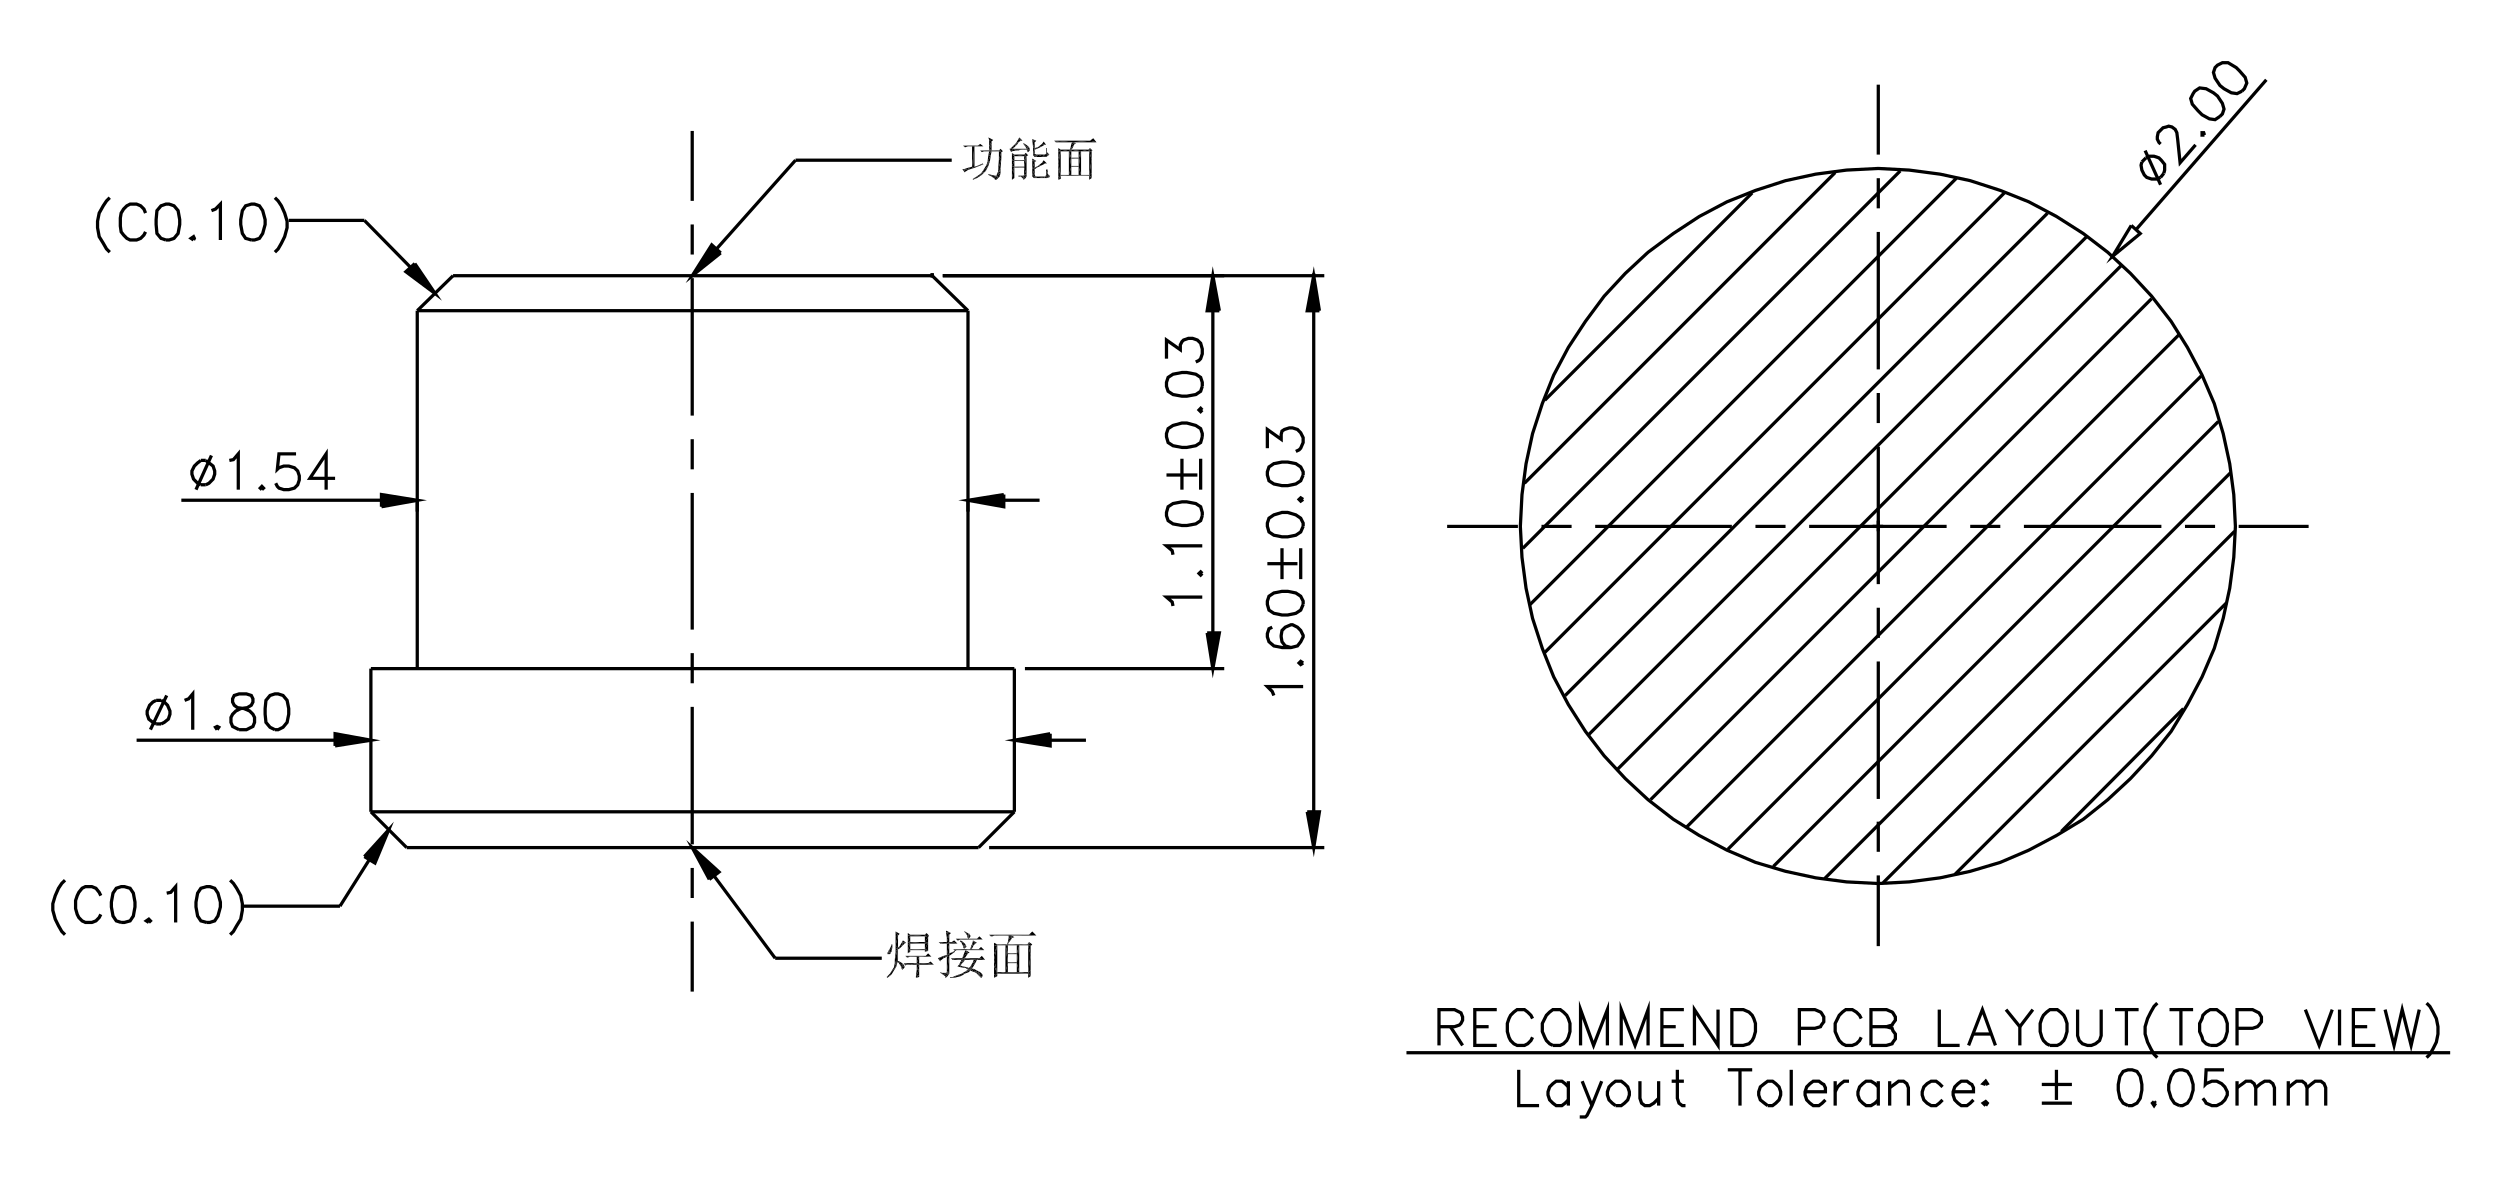 <svg id="圖層_1" data-name="圖層 1" xmlns="http://www.w3.org/2000/svg" xmlns:xlink="http://www.w3.org/1999/xlink" viewBox="0 0 368.78 176.17"><defs><style>.cls-1,.cls-7,.cls-8{fill:none;}.cls-2{clip-path:url(#clip-path);}.cls-3{fill-rule:evenodd;}.cls-4{clip-path:url(#clip-path-2);}.cls-5{clip-path:url(#clip-path-3);}.cls-6{clip-path:url(#clip-path-4);}.cls-7,.cls-8{stroke:#000;stroke-width:0.48px;}.cls-7{stroke-linecap:square;stroke-linejoin:bevel;}.cls-8{stroke-miterlimit:10;}</style><clipPath id="clip-path"><rect class="cls-1" x="-90.85" y="63.71" width="419.88" height="148.32"/></clipPath><clipPath id="clip-path-2"><rect class="cls-1" x="-90.85" y="-84.61" width="419.88" height="148.32"/></clipPath><clipPath id="clip-path-3"><rect class="cls-1" x="-6.16" y="-36.74" width="381.68" height="224.07"/></clipPath><clipPath id="clip-path-4"><rect class="cls-1" x="-90.85" y="-232.81" width="839.76" height="593.16"/></clipPath></defs><g class="cls-2"><polygon class="cls-3" points="104.63 129.72 102.11 125.03 106.07 128.63 104.63 129.72"/><polygon class="cls-3" points="192.83 119.75 194.63 119.75 193.79 125.03 192.83 119.75"/><polygon class="cls-3" points="178.07 93.36 179.87 93.36 178.91 98.64 178.07 93.36"/><polygon class="cls-3" points="154.91 108.23 154.91 110.03 149.63 109.19 154.91 108.23"/><polygon class="cls-3" points="49.43 110.03 49.43 108.23 54.71 109.19 49.43 110.03"/><polygon class="cls-3" points="148.07 72.95 148.07 74.75 142.79 73.8 148.07 72.95"/><polygon class="cls-3" points="56.27 74.75 56.27 72.95 61.55 73.8 56.27 74.75"/><polygon class="cls-3" points="148.55 139.31 148.79 139.07 148.67 139.31 148.55 139.31"/><polygon class="cls-3" points="148.55 139.31 148.67 138.96 148.79 139.07 148.55 139.31"/><polygon class="cls-3" points="148.67 139.44 148.55 139.31 148.67 139.31 148.67 139.44"/><polygon class="cls-3" points="148.67 139.31 151.55 139.31 150.35 139.44 148.67 139.31"/><polygon class="cls-3" points="147.11 143.63 146.63 142.44 147.11 143.4 147.11 143.63"/><polygon class="cls-3" points="147.11 143.63 146.63 143.75 146.63 142.44 147.11 143.63"/><polygon class="cls-3" points="147.11 143.63 147.11 143.4 148.31 143.4 147.11 143.63"/><polygon class="cls-3" points="151.67 143.63 147.11 143.63 148.31 143.4 151.67 143.63"/><polygon class="cls-3" points="148.31 143.4 148.67 142.07 148.67 143.4 148.31 143.4"/><polygon class="cls-3" points="151.67 143.63 148.31 143.4 148.67 143.4 151.67 143.63"/><polygon class="cls-3" points="151.67 143.63 148.67 143.4 149.99 143.4 151.67 143.63"/><polygon class="cls-3" points="149.99 143.4 149.99 142.07 150.35 143.4 149.99 143.4"/><polygon class="cls-3" points="150.35 143.4 151.67 143.63 149.99 143.4 150.35 143.4"/><polygon class="cls-3" points="150.35 139.44 150.35 143.4 149.99 142.07 150.35 139.44"/><polygon class="cls-3" points="148.31 139.44 148.67 140.75 148.67 141.96 148.31 139.44"/><polygon class="cls-3" points="148.67 141.96 148.67 142.07 148.31 139.44 148.67 141.96"/><polygon class="cls-3" points="149.99 142.07 148.67 141.96 149.99 141.96 149.99 142.07"/><polygon class="cls-3" points="149.99 142.07 148.67 142.07 148.67 141.96 149.99 142.07"/><polygon class="cls-3" points="150.35 139.44 149.99 142.07 149.99 141.96 150.35 139.44"/><polygon class="cls-3" points="150.35 139.44 149.99 141.96 149.99 140.75 150.35 139.44"/><polygon class="cls-3" points="148.31 139.44 148.67 139.44 148.67 140.63 148.31 139.44"/><polygon class="cls-3" points="148.31 139.44 148.55 139.31 148.67 139.44 148.31 139.44"/><polygon class="cls-3" points="148.67 140.63 148.67 140.75 148.31 139.44 148.67 140.63"/><polygon class="cls-3" points="149.99 140.75 148.67 140.63 149.99 140.63 149.99 140.75"/><polygon class="cls-3" points="149.99 140.75 148.67 140.75 148.67 140.63 149.99 140.75"/><polygon class="cls-3" points="150.35 139.44 149.99 140.75 149.99 140.63 150.35 139.44"/><polygon class="cls-3" points="150.35 139.44 149.99 140.63 149.99 139.44 150.35 139.44"/><polygon class="cls-3" points="148.67 139.31 150.35 139.44 149.99 139.44 148.67 139.31"/><polygon class="cls-3" points="149.99 139.44 148.67 139.44 148.67 139.31 149.99 139.44"/><polygon class="cls-3" points="148.31 139.44 147.11 139.31 148.55 139.31 148.31 139.44"/><polygon class="cls-3" points="148.31 139.44 147.11 139.44 147.11 139.31 148.31 139.44"/><polygon class="cls-3" points="148.67 142.07 148.31 143.4 148.31 139.44 148.67 142.07"/><polygon class="cls-3" points="147.11 143.4 146.63 142.44 146.63 141.59 147.11 143.4"/><polygon class="cls-3" points="147.11 139.44 146.63 141.59 146.63 140.75 147.11 139.44"/><polygon class="cls-3" points="147.11 139.44 147.11 143.4 146.63 141.59 147.11 139.44"/><polygon class="cls-3" points="147.11 139.44 146.63 140.75 146.63 139.56 147.11 139.44"/><polygon class="cls-3" points="146.63 139.56 147.11 139.31 147.11 139.44 146.63 139.56"/><polygon class="cls-3" points="146.63 139.56 146.63 139.07 147.11 139.31 146.63 139.56"/><polygon class="cls-3" points="147.11 143.63 146.63 144.24 146.63 143.75 147.11 143.63"/><polygon class="cls-3" points="147.11 143.63 147.11 144 146.63 144.24 147.11 143.63"/><polygon class="cls-3" points="152.03 144 151.67 144.24 151.67 143.63 152.03 144"/><polygon class="cls-3" points="151.67 143.63 151.67 143.4 152.03 144 151.67 143.63"/><polygon class="cls-3" points="151.67 143.63 150.35 143.4 151.67 143.4 151.67 143.63"/><polygon class="cls-3" points="151.79 138.96 152.27 139.31 152.03 139.56 151.79 138.96"/><polygon class="cls-3" points="151.67 139.44 152.03 139.56 152.03 140.88 151.67 139.44"/><polygon class="cls-3" points="151.67 139.44 151.79 138.96 152.03 139.56 151.67 139.44"/><polygon class="cls-3" points="151.67 143.4 152.03 140.88 152.03 143.16 151.67 143.4"/><polygon class="cls-3" points="151.67 143.4 151.67 139.44 152.03 140.88 151.67 143.4"/><polygon class="cls-3" points="152.03 143.16 152.03 144 151.67 143.4 152.03 143.16"/><polygon class="cls-3" points="151.67 139.44 150.35 139.44 151.55 139.31 151.67 139.44"/><polygon class="cls-3" points="151.55 139.31 151.79 138.96 151.67 139.44 151.55 139.31"/><polygon class="cls-3" points="149.15 138.59 148.67 138.96 148.79 138.35 149.15 138.59"/><polygon class="cls-3" points="149.15 138.59 148.79 139.07 148.67 138.96 149.15 138.59"/><polygon class="cls-3" points="151.79 137.88 152.87 138 149.15 138 151.79 137.88"/><polygon class="cls-3" points="151.79 137.88 149.15 138 148.79 138 151.79 137.88"/><polygon class="cls-3" points="148.79 138 145.91 137.88 151.79 137.88 148.79 138"/><polygon class="cls-3" points="149.15 138 149.63 138.24 149.27 138.35 149.15 138"/><polygon class="cls-3" points="149.27 138.35 148.79 138 149.15 138 149.27 138.35"/><polygon class="cls-3" points="149.27 138.35 148.79 138.35 148.79 138 149.27 138.35"/><polygon class="cls-3" points="149.27 138.35 149.15 138.59 148.79 138.35 149.27 138.35"/><polygon class="cls-3" points="151.79 137.88 152.27 137.4 152.87 138 151.79 137.88"/><polygon class="cls-3" points="145.91 137.88 148.79 138 146.99 138 145.91 137.88"/><polygon class="cls-3" points="145.91 137.88 146.99 138 146.75 138 145.91 137.88"/><polygon class="cls-3" points="145.91 137.88 146.75 138 146.39 138.12 145.91 137.88"/><polygon class="cls-3" points="146.39 138.12 146.15 138.12 145.91 137.88 146.39 138.12"/><polygon class="cls-3" points="142.43 137.63 142.31 137.4 142.55 137.51 142.43 137.63"/><polygon class="cls-3" points="142.43 137.63 142.19 137.4 142.31 137.4 142.43 137.63"/><polygon class="cls-3" points="142.67 138 142.91 137.75 143.03 137.75 142.67 138"/><polygon class="cls-3" points="142.67 138 142.55 137.51 142.91 137.75 142.67 138"/><polygon class="cls-3" points="142.67 138 142.43 137.63 142.55 137.51 142.67 138"/><path class="cls-3" d="M142.67,138.23l.48-.24Z"/><polygon class="cls-3" points="142.67 138.24 143.03 137.88 143.15 138 142.67 138.24"/><polygon class="cls-3" points="142.67 138.24 143.03 137.75 143.03 137.88 142.67 138.24"/><polygon class="cls-3" points="142.67 138.24 142.67 138 143.03 137.75 142.67 138.24"/><polygon class="cls-3" points="143.15 138 143.03 138.24 143.03 138.35 143.15 138"/><polygon class="cls-3" points="143.15 138 143.15 138.12 143.03 138.24 143.15 138"/><path class="cls-3" d="M142.67,138.23l.24.24Z"/><polygon class="cls-3" points="142.67 138.24 142.91 138.35 142.91 138.47 142.67 138.24"/><polygon class="cls-3" points="142.67 138.24 143.03 138.35 142.91 138.35 142.67 138.24"/><polygon class="cls-3" points="142.67 138.24 143.15 138 143.03 138.35 142.67 138.24"/><polygon class="cls-3" points="142.91 138.47 142.79 138.35 142.67 138.24 142.91 138.47"/><polygon class="cls-3" points="142.91 138.47 142.79 138.47 142.79 138.35 142.91 138.47"/><polygon class="cls-3" points="141.83 139.07 141.71 138.72 142.07 138.96 141.83 139.07"/><polygon class="cls-3" points="141.83 139.07 141.59 138.84 141.71 138.72 141.83 139.07"/><path class="cls-3" d="M142.07,139.55l.36-.24Z"/><polygon class="cls-3" points="142.07 139.56 142.07 138.96 142.43 139.31 142.07 139.56"/><polygon class="cls-3" points="142.07 139.56 141.83 139.07 142.07 138.96 142.07 139.56"/><path class="cls-3" d="M142.07,139.67l.48-.12Z"/><polygon class="cls-3" points="142.07 139.68 142.43 139.44 142.55 139.56 142.07 139.68"/><polygon class="cls-3" points="142.07 139.68 142.43 139.31 142.43 139.44 142.07 139.68"/><polygon class="cls-3" points="142.07 139.68 142.07 139.56 142.43 139.31 142.07 139.68"/><path class="cls-3" d="M142.55,139.55l-.12.24Z"/><polygon class="cls-3" points="142.55 139.56 142.55 139.68 142.43 139.79 142.55 139.56"/><path class="cls-3" d="M142.07,139.67l.12.24Z"/><polygon class="cls-3" points="142.07 139.68 142.31 139.91 142.19 139.91 142.07 139.68"/><polygon class="cls-3" points="142.07 139.68 142.43 139.79 142.31 139.91 142.07 139.68"/><polygon class="cls-3" points="142.07 139.68 142.55 139.56 142.43 139.79 142.07 139.68"/><polygon class="cls-3" points="142.19 139.91 142.07 139.79 142.07 139.68 142.19 139.91"/><polygon class="cls-3" points="142.19 139.91 142.19 139.91 142.07 139.79 142.19 139.91"/><polygon class="cls-3" points="140.99 138.47 144.95 138.59 141.95 138.59 140.99 138.47"/><polygon class="cls-3" points="140.99 138.47 144.11 138.47 144.95 138.59 140.99 138.47"/><polygon class="cls-3" points="140.99 138.47 141.95 138.59 141.71 138.59 140.99 138.47"/><polygon class="cls-3" points="140.99 138.47 141.71 138.59 141.35 138.72 140.99 138.47"/><polygon class="cls-3" points="141.35 138.72 141.23 138.72 140.99 138.47 141.35 138.72"/><polygon class="cls-3" points="144.11 138.47 144.47 138.12 144.95 138.59 144.11 138.47"/><polygon class="cls-3" points="139.67 141.12 139.19 141 139.67 140.88 139.67 141.12"/><polygon class="cls-3" points="139.67 141.12 139.19 141.35 139.19 141 139.67 141.12"/><polygon class="cls-3" points="140.03 140.63 139.67 141.12 139.67 140.88 140.03 140.63"/><polygon class="cls-3" points="140.03 138.96 140.39 138.96 140.03 139.19 140.03 138.96"/><polygon class="cls-3" points="139.67 139.19 140.03 138.96 140.03 139.19 139.67 139.19"/><polygon class="cls-3" points="140.03 139.19 139.67 140.88 139.67 139.19 140.03 139.19"/><polygon class="cls-3" points="140.03 139.19 140.03 140.63 139.67 140.88 140.03 139.19"/><polygon class="cls-3" points="141.23 139.19 140.03 139.19 140.39 138.96 141.23 139.19"/><polygon class="cls-3" points="140.39 138.96 140.75 138.72 141.23 139.19 140.39 138.96"/><polygon class="cls-3" points="139.67 139.19 138.47 138.96 139.67 138.96 139.67 139.19"/><polygon class="cls-3" points="139.67 139.19 138.95 139.19 138.47 138.96 139.67 139.19"/><polygon class="cls-3" points="140.03 138.96 139.67 139.19 139.67 138.96 140.03 138.96"/><polygon class="cls-3" points="140.03 137.88 139.67 138.96 139.67 138.35 140.03 137.88"/><polygon class="cls-3" points="140.03 137.88 140.03 138.96 139.67 138.96 140.03 137.88"/><polygon class="cls-3" points="139.55 137.51 140.27 137.63 140.03 137.88 139.55 137.51"/><polygon class="cls-3" points="140.03 137.88 139.67 138.35 139.55 137.51 140.03 137.88"/><polygon class="cls-3" points="139.55 137.51 139.55 137.28 140.27 137.63 139.55 137.51"/><polygon class="cls-3" points="138.95 139.19 138.71 139.19 138.47 138.96 138.95 139.19"/><polygon class="cls-3" points="138.71 141.72 138.35 141.35 138.59 141.24 138.71 141.72"/><polygon class="cls-3" points="138.59 141.24 139.19 141.35 138.71 141.72 138.59 141.24"/><polygon class="cls-3" points="138.59 141.24 139.19 141 139.19 141.35 138.59 141.24"/><polygon class="cls-3" points="138.71 141.72 138.71 141.84 138.35 141.35 138.71 141.72"/><polygon class="cls-3" points="140.03 140.63 140.87 140.4 140.03 141 140.03 140.63"/><polygon class="cls-3" points="140.03 140.63 140.87 140.28 140.87 140.4 140.03 140.63"/><polygon class="cls-3" points="139.67 141.12 140.03 140.63 140.03 141 139.67 141.12"/><polygon class="cls-3" points="140.03 143.4 139.67 143.4 139.67 143.28 140.03 143.4"/><polygon class="cls-3" points="139.67 143.28 140.03 141 140.03 143.4 139.67 143.28"/><polygon class="cls-3" points="139.67 143.28 139.67 141.12 140.03 141 139.67 143.28"/><polygon class="cls-3" points="139.67 144.12 139.43 144.24 139.43 144 139.67 144.12"/><polygon class="cls-3" points="140.03 143.63 138.95 143.51 139.43 143.51 140.03 143.63"/><polygon class="cls-3" points="140.03 143.63 139.07 143.75 138.95 143.51 140.03 143.63"/><polygon class="cls-3" points="140.03 143.63 139.43 144 139.07 143.75 140.03 143.63"/><polygon class="cls-3" points="140.03 143.63 139.67 144.12 139.43 144 140.03 143.63"/><path class="cls-3" d="M140,143.63l-.6-.12Z"/><polygon class="cls-3" points="140.03 143.63 139.43 143.51 139.55 143.51 140.03 143.63"/><polygon class="cls-3" points="139.55 143.51 140.03 143.4 140.03 143.63 139.55 143.51"/><polygon class="cls-3" points="139.55 143.51 139.67 143.4 140.03 143.4 139.55 143.51"/><polygon class="cls-3" points="139.07 143.75 138.71 143.4 138.95 143.51 139.07 143.75"/><polygon class="cls-3" points="139.07 143.75 138.71 143.51 138.71 143.4 139.07 143.75"/><polygon class="cls-3" points="141.71 142.44 141.23 142.56 141.47 142.31 141.71 142.44"/><polygon class="cls-3" points="141.71 142.44 141.71 142.68 141.23 142.56 141.71 142.44"/><polygon class="cls-3" points="141.47 142.31 142.19 141.84 141.83 142.19 141.47 142.31"/><polygon class="cls-3" points="141.47 142.31 141.71 141.84 142.19 141.84 141.47 142.31"/><polygon class="cls-3" points="141.83 142.19 141.71 142.44 141.47 142.31 141.83 142.19"/><polygon class="cls-3" points="144.47 141.35 145.31 141.59 144.11 141.59 144.47 141.35"/><polygon class="cls-3" points="142.31 141.35 144.47 141.35 144.11 141.59 142.31 141.35"/><polygon class="cls-3" points="144.11 141.59 143.51 141.96 143.63 141.59 144.11 141.59"/><polygon class="cls-3" points="144.11 141.59 143.87 142.07 143.51 141.96 144.11 141.59"/><polygon class="cls-3" points="142.31 141.35 144.11 141.59 143.63 141.59 142.31 141.35"/><polygon class="cls-3" points="142.31 141.35 143.63 141.59 142.31 141.59 142.31 141.35"/><polygon class="cls-3" points="142.31 141.59 141.83 141.59 142.31 141.35 142.31 141.59"/><polygon class="cls-3" points="142.31 141.59 141.71 141.84 141.83 141.59 142.31 141.59"/><polygon class="cls-3" points="142.31 141.59 142.19 141.84 141.71 141.84 142.31 141.59"/><polygon class="cls-3" points="142.79 143.03 142.67 142.68 142.91 142.79 142.79 143.03"/><polygon class="cls-3" points="142.79 143.03 142.43 142.79 142.67 142.68 142.79 143.03"/><polygon class="cls-3" points="143.39 142.91 142.79 143.03 142.91 142.79 143.39 142.91"/><polygon class="cls-3" points="143.51 142.68 142.91 142.79 143.15 142.56 143.51 142.68"/><polygon class="cls-3" points="143.51 142.68 143.39 142.91 142.91 142.79 143.51 142.68"/><polygon class="cls-3" points="143.15 142.56 143.87 142.07 143.51 142.68 143.15 142.56"/><polygon class="cls-3" points="143.15 142.56 143.51 141.96 143.87 142.07 143.15 142.56"/><polygon class="cls-3" points="141.71 142.68 141.71 142.44 142.07 142.56 141.71 142.68"/><polygon class="cls-3" points="142.07 142.56 142.43 142.79 141.71 142.68 142.07 142.56"/><polygon class="cls-3" points="142.07 142.56 142.67 142.68 142.43 142.79 142.07 142.56"/><polygon class="cls-3" points="143.39 142.91 143.39 143.28 143.15 143.16 143.39 142.91"/><polygon class="cls-3" points="143.39 142.91 143.63 142.91 143.39 143.28 143.39 142.91"/><polygon class="cls-3" points="142.31 143.63 141.83 143.63 142.43 143.28 142.31 143.63"/><polygon class="cls-3" points="142.31 143.63 141.95 143.88 141.83 143.63 142.31 143.63"/><polygon class="cls-3" points="142.43 143.28 142.91 143.4 142.31 143.63 142.43 143.28"/><polygon class="cls-3" points="142.43 143.28 143.15 143.16 142.91 143.4 142.43 143.28"/><polygon class="cls-3" points="142.43 143.28 143.39 142.91 143.15 143.16 142.43 143.28"/><polygon class="cls-3" points="142.43 143.28 142.79 143.03 143.39 142.91 142.43 143.28"/><polygon class="cls-3" points="140.75 144.24 140.15 144.12 140.51 144.12 140.75 144.24"/><polygon class="cls-3" points="140.75 144.24 140.15 144.24 140.15 144.12 140.75 144.24"/><polygon class="cls-3" points="140.75 144.24 140.51 144.12 141.11 143.88 140.75 144.24"/><polygon class="cls-3" points="141.71 144 141.11 143.88 141.47 143.75 141.71 144"/><polygon class="cls-3" points="141.71 144 140.75 144.24 141.11 143.88 141.71 144"/><polygon class="cls-3" points="141.47 143.75 141.95 143.88 141.71 144 141.47 143.75"/><polygon class="cls-3" points="141.47 143.75 141.83 143.63 141.95 143.88 141.47 143.75"/><polygon class="cls-3" points="144.11 143.16 143.99 143.51 143.75 143.4 144.11 143.16"/><polygon class="cls-3" points="143.75 143.4 143.63 142.91 144.11 143.16 143.75 143.4"/><polygon class="cls-3" points="143.75 143.4 143.39 143.28 143.63 142.91 143.75 143.4"/><polygon class="cls-3" points="144.11 143.63 144.11 143.16 144.35 143.28 144.11 143.63"/><polygon class="cls-3" points="144.11 143.63 143.99 143.51 144.11 143.16 144.11 143.63"/><polygon class="cls-3" points="144.59 143.4 144.47 144 144.35 143.88 144.59 143.4"/><polygon class="cls-3" points="144.59 143.4 144.83 143.63 144.47 144 144.59 143.4"/><path class="cls-3" d="M144.59,143.39l.24.24Z"/><polygon class="cls-3" points="144.35 143.88 144.35 143.28 144.59 143.4 144.35 143.88"/><polygon class="cls-3" points="144.35 143.88 144.11 143.63 144.35 143.28 144.35 143.88"/><polygon class="cls-3" points="144.83 143.63 144.95 143.88 144.95 144 144.83 143.63"/><polygon class="cls-3" points="144.83 143.63 144.83 143.75 144.95 143.88 144.83 143.63"/><path class="cls-3" d="M144.47,144l.36.12Z"/><polygon class="cls-3" points="144.47 144 144.95 144 144.83 144.12 144.47 144"/><polygon class="cls-3" points="144.47 144 144.83 143.63 144.95 144 144.47 144"/><polygon class="cls-3" points="144.83 144.12 144.83 144.24 144.71 144.24 144.83 144.12"/><polygon class="cls-3" points="144.71 144.24 144.47 144 144.83 144.12 144.71 144.24"/><polygon class="cls-3" points="144.71 144.24 144.59 144.12 144.47 144 144.71 144.24"/><polygon class="cls-3" points="144.71 144.24 144.71 144.24 144.59 144.12 144.71 144.24"/><polygon class="cls-3" points="144.47 141.35 144.83 141 145.31 141.59 144.47 141.35"/><polygon class="cls-3" points="141.83 141.59 140.27 141.35 141.95 141.35 141.83 141.59"/><polygon class="cls-3" points="141.83 141.59 140.75 141.59 140.27 141.35 141.83 141.59"/><polygon class="cls-3" points="142.31 141.35 141.83 141.59 141.95 141.35 142.31 141.35"/><polygon class="cls-3" points="142.31 141.35 141.95 141.35 142.07 141 142.31 141.35"/><polygon class="cls-3" points="142.79 140.63 142.07 141 142.31 140.4 142.79 140.63"/><polygon class="cls-3" points="142.79 140.63 142.31 141.35 142.07 141 142.79 140.63"/><polygon class="cls-3" points="143.27 140.03 145.19 140.16 142.43 140.16 143.27 140.03"/><polygon class="cls-3" points="143.27 140.03 144.35 140.03 145.19 140.16 143.27 140.03"/><polygon class="cls-3" points="142.43 140.16 142.43 140.16 143.27 140.03 142.43 140.16"/><path class="cls-3" d="M142.43,140.15l-.12.24Z"/><polygon class="cls-3" points="142.43 140.16 142.79 140.63 142.31 140.4 142.43 140.16"/><polygon class="cls-3" points="142.43 140.16 143.03 140.51 142.79 140.63 142.43 140.16"/><polygon class="cls-3" points="144.35 140.03 144.71 139.68 145.19 140.16 144.35 140.03"/><polygon class="cls-3" points="142.43 140.16 140.63 140.03 143.03 140.03 142.43 140.16"/><polygon class="cls-3" points="142.43 140.16 141.11 140.16 140.63 140.03 142.43 140.16"/><polygon class="cls-3" points="143.03 140.03 143.27 140.03 142.43 140.16 143.03 140.03"/><polygon class="cls-3" points="143.27 140.03 143.03 140.03 143.15 139.91 143.27 140.03"/><polygon class="cls-3" points="143.39 139.91 143.15 139.91 143.27 139.56 143.39 139.91"/><polygon class="cls-3" points="143.39 139.91 143.27 140.03 143.15 139.91 143.39 139.91"/><polygon class="cls-3" points="143.63 139.44 143.27 139.56 143.27 139.44 143.63 139.44"/><polygon class="cls-3" points="143.63 139.44 143.39 139.91 143.27 139.56 143.63 139.44"/><polygon class="cls-3" points="143.63 139.44 143.27 139.44 143.39 139.31 143.63 139.44"/><polygon class="cls-3" points="143.87 139.19 143.39 139.31 143.51 138.84 143.87 139.19"/><polygon class="cls-3" points="143.87 139.19 143.63 139.44 143.39 139.31 143.87 139.19"/><polygon class="cls-3" points="143.51 138.84 144.11 139.07 143.87 139.19 143.51 138.84"/><polygon class="cls-3" points="143.51 138.84 143.51 138.72 144.11 139.07 143.51 138.84"/><polygon class="cls-3" points="141.11 140.16 140.87 140.28 140.63 140.03 141.11 140.16"/><polygon class="cls-3" points="140.75 141.59 140.51 141.59 140.27 141.35 140.75 141.59"/><polygon class="cls-3" points="131.63 139.79 131.15 140.16 131.39 139.68 131.63 139.79"/><polygon class="cls-3" points="131.63 139.79 131.39 140.51 131.15 140.16 131.63 139.79"/><polygon class="cls-3" points="131.63 139.79 131.51 140.4 131.39 140.51 131.63 139.79"/><polygon class="cls-3" points="131.39 139.68 131.63 139.31 131.63 139.79 131.39 139.68"/><polygon class="cls-3" points="131.39 139.68 131.51 139.31 131.63 139.31 131.39 139.68"/><polygon class="cls-3" points="131.39 140.63 131.03 140.4 131.03 140.28 131.39 140.63"/><polygon class="cls-3" points="131.39 140.63 131.15 140.75 131.03 140.4 131.39 140.63"/><polygon class="cls-3" points="131.39 140.63 131.27 140.75 131.15 140.75 131.39 140.63"/><polygon class="cls-3" points="131.03 140.28 131.39 140.51 131.39 140.63 131.03 140.28"/><polygon class="cls-3" points="131.03 140.28 131.15 140.16 131.39 140.51 131.03 140.28"/><polygon class="cls-3" points="131.03 140.4 130.91 140.63 130.91 140.51 131.03 140.4"/><path class="cls-3" d="M131,140.39l-.12.24Z"/><polygon class="cls-3" points="131.03 140.4 130.91 140.75 130.91 140.63 131.03 140.4"/><polygon class="cls-3" points="131.03 140.4 131.15 140.75 130.91 140.75 131.03 140.4"/><polygon class="cls-3" points="130.91 140.51 130.91 140.51 131.03 140.4 130.91 140.51"/><polygon class="cls-3" points="136.55 141 137.39 141.12 135.59 141.12 136.55 141"/><polygon class="cls-3" points="135.59 141.12 135.23 141.12 136.55 141 135.59 141.12"/><polygon class="cls-3" points="135.23 142.07 135.59 141.12 135.59 142.07 135.23 142.07"/><polygon class="cls-3" points="135.23 142.07 135.23 141.12 135.59 141.12 135.23 142.07"/><polygon class="cls-3" points="135.59 142.07 135.59 142.31 135.23 142.07 135.59 142.07"/><polygon class="cls-3" points="137.75 142.31 135.59 142.07 136.91 142.07 137.75 142.31"/><polygon class="cls-3" points="137.75 142.31 135.59 142.31 135.59 142.07 137.75 142.31"/><polygon class="cls-3" points="136.91 142.07 137.27 141.84 137.75 142.31 136.91 142.07"/><polygon class="cls-3" points="136.55 141 136.91 140.63 137.39 141.12 136.55 141"/><polygon class="cls-3" points="133.55 141 135.23 141.12 134.51 141.12 133.55 141"/><polygon class="cls-3" points="133.55 141 136.55 141 135.23 141.12 133.55 141"/><polygon class="cls-3" points="133.55 141 134.51 141.12 134.27 141.12 133.55 141"/><polygon class="cls-3" points="133.55 141 134.27 141.12 133.91 141.24 133.55 141"/><polygon class="cls-3" points="133.91 141.24 133.79 141.24 133.55 141 133.91 141.24"/><polygon class="cls-3" points="135.59 142.31 135.23 143.03 135.23 142.31 135.59 142.31"/><polygon class="cls-3" points="135.59 142.31 135.59 143.03 135.23 143.03 135.59 142.31"/><polygon class="cls-3" points="135.23 142.31 135.23 142.07 135.59 142.31 135.23 142.31"/><polygon class="cls-3" points="135.23 142.07 135.23 142.31 134.27 142.31 135.23 142.07"/><polygon class="cls-3" points="133.31 142.07 134.27 142.31 134.03 142.31 133.31 142.07"/><polygon class="cls-3" points="133.31 142.07 135.23 142.07 134.27 142.31 133.31 142.07"/><polygon class="cls-3" points="133.31 142.07 134.03 142.31 133.67 142.31 133.31 142.07"/><polygon class="cls-3" points="133.67 142.31 133.55 142.44 133.31 142.07 133.67 142.31"/><polygon class="cls-3" points="135.11 144 135.59 143.03 135.59 143.88 135.11 144"/><polygon class="cls-3" points="135.11 144 135.23 143.03 135.59 143.03 135.11 144"/><polygon class="cls-3" points="135.59 143.88 135.11 144.24 135.11 144 135.59 143.88"/><polygon class="cls-3" points="135.59 143.88 135.59 144.12 135.11 144.24 135.59 143.88"/><polygon class="cls-3" points="132.11 137.4 132.71 137.75 132.47 138 132.11 137.4"/><polygon class="cls-3" points="131.51 143.75 130.79 144.12 131.27 143.63 131.51 143.75"/><polygon class="cls-3" points="131.51 143.75 130.91 144.24 130.79 144.12 131.51 143.75"/><polygon class="cls-3" points="132.23 142.56 131.27 143.63 131.87 142.68 132.23 142.56"/><polygon class="cls-3" points="132.23 142.56 131.51 143.75 131.27 143.63 132.23 142.56"/><polygon class="cls-3" points="132.23 142.56 131.87 142.68 131.99 142.07 132.23 142.56"/><polygon class="cls-3" points="132.23 142.56 131.99 142.07 131.99 141.59 132.23 142.56"/><polygon class="cls-3" points="132.47 139.79 131.99 141.59 132.11 140.51 132.47 139.79"/><polygon class="cls-3" points="132.47 139.79 132.23 142.56 131.99 141.59 132.47 139.79"/><polygon class="cls-3" points="132.47 139.79 132.11 140.51 132.11 140.03 132.47 139.79"/><polygon class="cls-3" points="132.47 139.79 132.11 140.03 132.11 139.44 132.47 139.79"/><polygon class="cls-3" points="132.47 138 132.11 139.44 132.11 138.12 132.47 138"/><polygon class="cls-3" points="132.47 138 132.47 139.79 132.11 139.44 132.47 138"/><polygon class="cls-3" points="132.11 138.12 132.11 137.4 132.47 138 132.11 138.12"/><polygon class="cls-3" points="132.47 139.79 132.71 139.91 132.47 140.03 132.47 139.79"/><polygon class="cls-3" points="132.47 139.79 132.71 139.56 132.71 139.91 132.47 139.79"/><polygon class="cls-3" points="132.23 142.56 132.47 139.79 132.47 140.03 132.23 142.56"/><polygon class="cls-3" points="132.23 142.56 132.47 140.03 132.47 140.63 132.23 142.56"/><polygon class="cls-3" points="132.23 142.56 132.47 140.63 132.47 141.47 132.23 142.56"/><polygon class="cls-3" points="132.71 141.84 132.83 142.44 132.59 142.07 132.71 141.84"/><polygon class="cls-3" points="132.71 141.84 133.19 142.19 132.83 142.44 132.71 141.84"/><polygon class="cls-3" points="132.71 141.84 133.07 142.07 133.19 142.19 132.71 141.84"/><polygon class="cls-3" points="132.35 141.84 132.47 141.47 132.35 141.72 132.35 141.84"/><polygon class="cls-3" points="132.35 141.72 132.59 142.07 132.35 141.84 132.35 141.72"/><polygon class="cls-3" points="132.35 141.72 132.71 141.84 132.59 142.07 132.35 141.72"/><polygon class="cls-3" points="132.35 141.84 132.23 142.56 132.47 141.47 132.35 141.84"/><path class="cls-3" d="M133,142.67l.48-.12Z"/><polygon class="cls-3" points="132.95 142.68 133.31 142.31 133.43 142.56 132.95 142.68"/><polygon class="cls-3" points="132.95 142.68 133.19 142.19 133.31 142.31 132.95 142.68"/><polygon class="cls-3" points="132.95 142.68 132.83 142.44 133.19 142.19 132.95 142.68"/><polygon class="cls-3" points="133.43 142.56 133.31 142.79 133.31 142.91 133.43 142.56"/><polygon class="cls-3" points="133.43 142.56 133.43 142.68 133.31 142.79 133.43 142.56"/><path class="cls-3" d="M133,142.67l.24.36Z"/><polygon class="cls-3" points="132.95 142.68 133.19 142.91 133.19 143.03 132.95 142.68"/><polygon class="cls-3" points="132.95 142.68 133.31 142.91 133.19 142.91 132.95 142.68"/><polygon class="cls-3" points="132.95 142.68 133.43 142.56 133.31 142.91 132.95 142.68"/><polygon class="cls-3" points="133.19 143.03 132.95 142.79 132.95 142.68 133.19 143.03"/><polygon class="cls-3" points="133.19 143.03 133.07 143.03 132.95 142.79 133.19 143.03"/><polygon class="cls-3" points="133.07 138.96 133.43 139.19 133.19 139.44 133.07 138.96"/><polygon class="cls-3" points="133.19 139.44 132.71 139.56 133.07 138.96 133.19 139.44"/><polygon class="cls-3" points="133.19 139.44 132.71 139.91 132.71 139.56 133.19 139.44"/><polygon class="cls-3" points="133.07 138.96 133.67 139.07 133.43 139.19 133.07 138.96"/><polygon class="cls-3" points="133.07 138.96 133.19 138.72 133.67 139.07 133.07 138.96"/><polygon class="cls-3" points="133.91 140.16 134.27 139.19 134.27 140.03 133.91 140.16"/><polygon class="cls-3" points="133.91 140.16 133.91 139.44 134.27 139.19 133.91 140.16"/><polygon class="cls-3" points="134.27 140.03 136.43 140.16 134.27 140.16 134.27 140.03"/><polygon class="cls-3" points="134.27 140.03 136.43 140.03 136.43 140.16 134.27 140.03"/><polygon class="cls-3" points="134.27 140.16 133.91 140.16 134.27 140.03 134.27 140.16"/><polygon class="cls-3" points="136.91 140.16 136.43 140.16 136.43 140.03 136.91 140.16"/><polygon class="cls-3" points="136.43 140.03 136.91 139.07 136.91 140.16 136.43 140.03"/><polygon class="cls-3" points="136.43 140.03 136.43 139.19 136.91 139.07 136.43 140.03"/><polygon class="cls-3" points="133.91 139.07 136.43 139.19 134.27 139.19 133.91 139.07"/><polygon class="cls-3" points="134.27 139.19 133.91 139.44 133.91 139.07 134.27 139.19"/><polygon class="cls-3" points="133.91 139.07 133.91 138.72 134.27 138.96 133.91 139.07"/><polygon class="cls-3" points="136.43 139.19 134.27 138.96 136.43 138.96 136.43 139.19"/><polygon class="cls-3" points="136.43 139.19 133.91 139.07 134.27 138.96 136.43 139.19"/><polygon class="cls-3" points="136.91 139.07 136.43 139.19 136.43 138.96 136.91 139.07"/><polygon class="cls-3" points="136.43 138.12 137.03 138 136.91 138.24 136.43 138.12"/><polygon class="cls-3" points="136.43 138.12 136.67 137.63 137.03 138 136.43 138.12"/><polygon class="cls-3" points="136.91 138.24 136.43 138.96 136.43 138.12 136.91 138.24"/><polygon class="cls-3" points="136.91 138.24 136.91 139.07 136.43 138.96 136.91 138.24"/><polygon class="cls-3" points="133.91 138 133.91 137.63 134.27 137.88 133.91 138"/><polygon class="cls-3" points="136.43 138.12 134.27 137.88 136.43 137.88 136.43 138.12"/><polygon class="cls-3" points="136.43 138.12 133.91 138 134.27 137.88 136.43 138.12"/><polygon class="cls-3" points="136.43 138.12 134.27 138.12 133.91 138 136.43 138.12"/><polygon class="cls-3" points="136.43 137.88 136.67 137.63 136.43 138.12 136.43 137.88"/><polygon class="cls-3" points="133.91 138.72 134.27 138.12 134.27 138.96 133.91 138.72"/><polygon class="cls-3" points="133.91 138.72 133.91 138 134.27 138.12 133.91 138.72"/><polygon class="cls-3" points="134.27 140.16 133.91 140.63 133.91 140.16 134.27 140.16"/><polygon class="cls-3" points="134.27 140.16 134.27 140.4 133.91 140.63 134.27 140.16"/><polygon class="cls-3" points="136.91 140.16 136.43 140.4 136.43 140.16 136.91 140.16"/><polygon class="cls-3" points="136.91 140.16 136.91 140.28 136.43 140.4 136.91 140.16"/><polygon class="cls-3" points="53.75 126.36 57.35 122.39 55.31 127.31 53.75 126.36"/></g><g class="cls-4"><polygon class="cls-3" points="106.31 37.31 102.11 40.67 104.99 36.12 106.31 37.31"/><polygon class="cls-3" points="194.63 45.84 192.83 45.84 193.79 40.67 194.63 45.84"/><polygon class="cls-3" points="179.87 45.84 178.07 45.84 178.91 40.67 179.87 45.84"/><polygon class="cls-3" points="157.79 22.07 158.15 21.95 158.03 22.07 157.79 22.07"/><polygon class="cls-3" points="157.79 22.07 157.91 21.84 158.15 21.95 157.79 22.07"/><polygon class="cls-3" points="158.03 22.32 157.79 22.07 158.03 22.07 158.03 22.32"/><polygon class="cls-3" points="158.03 22.07 160.55 22.07 159.47 22.32 158.03 22.07"/><polygon class="cls-3" points="156.47 25.91 156.11 24.84 156.47 25.8 156.47 25.91"/><polygon class="cls-3" points="156.47 25.91 156.11 26.04 156.11 24.84 156.47 25.91"/><polygon class="cls-3" points="156.47 25.91 156.47 25.8 157.67 25.8 156.47 25.91"/><polygon class="cls-3" points="160.67 25.91 156.47 25.91 157.67 25.8 160.67 25.91"/><polygon class="cls-3" points="157.67 25.8 158.03 24.59 158.03 25.8 157.67 25.8"/><polygon class="cls-3" points="160.67 25.91 157.67 25.8 158.03 25.8 160.67 25.91"/><polygon class="cls-3" points="160.67 25.91 158.03 25.8 159.11 25.8 160.67 25.91"/><polygon class="cls-3" points="159.11 25.8 159.11 24.59 159.47 25.8 159.11 25.8"/><polygon class="cls-3" points="159.47 25.8 160.67 25.91 159.11 25.8 159.47 25.8"/><polygon class="cls-3" points="159.47 22.32 159.47 25.8 159.11 24.59 159.47 22.32"/><polygon class="cls-3" points="157.67 22.32 158.03 23.39 158.03 24.48 157.67 22.32"/><polygon class="cls-3" points="158.03 24.48 158.03 24.59 157.67 22.32 158.03 24.48"/><polygon class="cls-3" points="159.11 24.59 158.03 24.48 159.11 24.48 159.11 24.59"/><polygon class="cls-3" points="159.11 24.59 158.03 24.59 158.03 24.48 159.11 24.59"/><polygon class="cls-3" points="159.47 22.32 159.11 24.59 159.11 24.48 159.47 22.32"/><polygon class="cls-3" points="159.47 22.32 159.11 24.48 159.11 23.39 159.47 22.32"/><polygon class="cls-3" points="157.67 22.32 158.03 22.32 158.03 23.27 157.67 22.32"/><polygon class="cls-3" points="157.67 22.32 157.79 22.07 158.03 22.32 157.67 22.32"/><polygon class="cls-3" points="158.03 23.27 158.03 23.39 157.67 22.32 158.03 23.27"/><polygon class="cls-3" points="159.11 23.39 158.03 23.27 159.11 23.27 159.11 23.39"/><polygon class="cls-3" points="159.11 23.39 158.03 23.39 158.03 23.27 159.11 23.39"/><polygon class="cls-3" points="159.47 22.32 159.11 23.39 159.11 23.27 159.47 22.32"/><polygon class="cls-3" points="159.47 22.32 159.11 23.27 159.11 22.32 159.47 22.32"/><polygon class="cls-3" points="158.03 22.07 159.47 22.32 159.11 22.32 158.03 22.07"/><polygon class="cls-3" points="159.11 22.32 158.03 22.32 158.03 22.07 159.11 22.32"/><polygon class="cls-3" points="157.67 22.32 156.47 22.07 157.79 22.07 157.67 22.32"/><polygon class="cls-3" points="157.67 22.32 156.47 22.32 156.47 22.07 157.67 22.32"/><polygon class="cls-3" points="158.03 24.59 157.67 25.8 157.67 22.32 158.03 24.59"/><polygon class="cls-3" points="156.47 25.8 156.11 24.84 156.11 24.11 156.47 25.8"/><polygon class="cls-3" points="156.47 22.32 156.11 24.11 156.11 23.39 156.47 22.32"/><polygon class="cls-3" points="156.47 22.32 156.47 25.8 156.11 24.11 156.47 22.32"/><polygon class="cls-3" points="156.47 22.32 156.11 23.39 156.11 22.32 156.47 22.32"/><polygon class="cls-3" points="156.11 22.32 156.47 22.07 156.47 22.32 156.11 22.32"/><polygon class="cls-3" points="156.11 22.32 156.11 21.84 156.47 22.07 156.11 22.32"/><polygon class="cls-3" points="156.47 25.91 156.11 26.52 156.11 26.04 156.47 25.91"/><polygon class="cls-3" points="156.47 25.91 156.47 26.39 156.11 26.52 156.47 25.91"/><polygon class="cls-3" points="161.03 26.27 160.67 26.52 160.67 25.91 161.03 26.27"/><polygon class="cls-3" points="160.67 25.91 160.67 25.8 161.03 26.27 160.67 25.91"/><polygon class="cls-3" points="160.67 25.91 159.47 25.8 160.67 25.8 160.67 25.91"/><polygon class="cls-3" points="160.79 21.84 161.15 22.2 161.03 22.32 160.79 21.84"/><polygon class="cls-3" points="160.67 22.32 161.03 22.32 161.03 23.52 160.67 22.32"/><polygon class="cls-3" points="160.67 22.32 160.79 21.84 161.03 22.32 160.67 22.32"/><polygon class="cls-3" points="160.67 25.8 161.03 23.52 161.03 25.55 160.67 25.8"/><polygon class="cls-3" points="160.67 25.8 160.67 22.32 161.03 23.52 160.67 25.8"/><polygon class="cls-3" points="161.03 25.55 161.03 26.27 160.67 25.8 161.03 25.55"/><polygon class="cls-3" points="160.67 22.32 159.47 22.32 160.55 22.07 160.67 22.32"/><polygon class="cls-3" points="160.55 22.07 160.79 21.84 160.67 22.32 160.55 22.07"/><polygon class="cls-3" points="158.39 21.48 157.91 21.84 158.03 21.23 158.39 21.48"/><polygon class="cls-3" points="158.39 21.48 158.15 21.95 157.91 21.84 158.39 21.48"/><polygon class="cls-3" points="160.79 20.75 161.75 21 158.39 21 160.79 20.75"/><polygon class="cls-3" points="160.79 20.75 158.39 21 158.15 21 160.79 20.75"/><polygon class="cls-3" points="158.15 21 155.51 20.75 160.79 20.75 158.15 21"/><polygon class="cls-3" points="158.39 21 158.75 21.11 158.51 21.23 158.39 21"/><polygon class="cls-3" points="158.51 21.23 158.15 21 158.39 21 158.51 21.23"/><polygon class="cls-3" points="158.51 21.23 158.03 21.23 158.15 21 158.51 21.23"/><polygon class="cls-3" points="158.51 21.23 158.39 21.48 158.03 21.23 158.51 21.23"/><polygon class="cls-3" points="160.79 20.75 161.27 20.39 161.75 21 160.79 20.75"/><polygon class="cls-3" points="155.51 20.75 158.15 21 156.47 21 155.51 20.75"/><polygon class="cls-3" points="155.51 20.75 156.47 21 156.23 21 155.51 20.75"/><polygon class="cls-3" points="155.51 20.75 156.23 21 155.87 21 155.51 20.75"/><polygon class="cls-3" points="155.87 21 155.75 21 155.51 20.75 155.87 21"/><polygon class="cls-3" points="150.35 20.27 150.83 20.75 150.59 20.75 150.35 20.27"/><polygon class="cls-3" points="150.59 20.75 149.87 21.11 150.23 20.52 150.59 20.75"/><polygon class="cls-3" points="150.59 20.75 150.23 21 149.87 21.11 150.59 20.75"/><polygon class="cls-3" points="150.23 20.52 150.35 20.27 150.59 20.75 150.23 20.52"/><polygon class="cls-3" points="149.87 21.11 150.23 21 150.11 21.23 149.87 21.11"/><polygon class="cls-3" points="149.63 21.36 150.11 21.23 149.87 21.48 149.63 21.36"/><polygon class="cls-3" points="149.63 21.36 149.87 21.11 150.11 21.23 149.63 21.36"/><polygon class="cls-3" points="149.39 21.59 149.87 21.48 149.51 21.84 149.39 21.59"/><polygon class="cls-3" points="149.39 21.59 149.63 21.36 149.87 21.48 149.39 21.59"/><polygon class="cls-3" points="149.03 21.95 149.51 21.84 149.39 21.95 149.03 21.95"/><polygon class="cls-3" points="149.03 21.95 149.39 21.59 149.51 21.84 149.03 21.95"/><polygon class="cls-3" points="149.27 22.32 148.91 21.95 149.39 21.95 149.27 22.32"/><polygon class="cls-3" points="149.27 22.32 149.15 22.43 148.91 21.95 149.27 22.32"/><path class="cls-3" d="M151.79,21.71l-.36.36Z"/><polygon class="cls-3" points="151.79 21.71 151.91 22.07 151.43 22.07 151.79 21.71"/><polygon class="cls-3" points="151.79 21.71 151.91 21.95 151.91 22.07 151.79 21.71"/><polygon class="cls-3" points="151.43 21.95 151.43 22.07 151.19 22.07 151.43 21.95"/><polygon class="cls-3" points="151.43 21.95 151.79 21.71 151.43 22.07 151.43 21.95"/><polygon class="cls-3" points="151.43 21.95 151.19 22.07 150.59 22.07 151.43 21.95"/><polygon class="cls-3" points="149.39 21.95 150.59 22.07 150.23 22.2 149.39 21.95"/><polygon class="cls-3" points="149.39 21.95 151.43 21.95 150.59 22.07 149.39 21.95"/><polygon class="cls-3" points="149.39 21.95 150.23 22.2 149.87 22.2 149.39 21.95"/><polygon class="cls-3" points="149.87 22.2 149.27 22.32 149.39 21.95 149.87 22.2"/><path class="cls-3" d="M151.91,22.07l-.12.24Z"/><polygon class="cls-3" points="151.91 22.07 151.91 22.2 151.79 22.32 151.91 22.07"/><path class="cls-3" d="M151.43,22.07l.24.36Z"/><polygon class="cls-3" points="151.43 22.07 151.79 22.32 151.67 22.43 151.43 22.07"/><polygon class="cls-3" points="151.43 22.07 151.91 22.07 151.79 22.32 151.43 22.07"/><polygon class="cls-3" points="151.67 22.43 151.55 22.43 151.55 22.32 151.67 22.43"/><path class="cls-3" d="M151.67,22.43l-.12-.12Z"/><polygon class="cls-3" points="151.55 22.32 151.43 22.07 151.67 22.43 151.55 22.32"/><polygon class="cls-3" points="151.43 21.95 151.55 21.48 151.67 21.59 151.43 21.95"/><polygon class="cls-3" points="151.43 21.95 151.31 21.71 151.55 21.48 151.43 21.95"/><polygon class="cls-3" points="151.67 21.59 151.79 21.71 151.43 21.95 151.67 21.59"/><polygon class="cls-3" points="151.19 21.23 151.31 21.71 151.07 21.36 151.19 21.23"/><polygon class="cls-3" points="151.19 21.23 151.55 21.48 151.31 21.71 151.19 21.23"/><polygon class="cls-3" points="151.07 21.36 150.95 21.11 151.19 21.23 151.07 21.36"/><polygon class="cls-3" points="151.07 21.36 150.95 21.23 150.95 21.11 151.07 21.36"/><polygon class="cls-3" points="152.87 23.16 152.63 22.68 152.87 22.8 152.87 23.16"/><polygon class="cls-3" points="152.87 23.16 152.39 22.68 152.63 22.68 152.87 23.16"/><polygon class="cls-3" points="152.87 23.16 152.39 22.91 152.39 22.68 152.87 23.16"/><polygon class="cls-3" points="152.87 23.16 152.63 23.16 152.39 22.91 152.87 23.16"/><polygon class="cls-3" points="152.87 23.16 152.87 22.8 153.11 22.8 152.87 23.16"/><polygon class="cls-3" points="153.95 23.16 153.11 22.8 153.95 22.8 153.95 23.16"/><polygon class="cls-3" points="153.95 23.16 152.87 23.16 153.11 22.8 153.95 23.16"/><polygon class="cls-3" points="153.95 23.16 153.95 22.8 154.07 22.8 153.95 23.16"/><polygon class="cls-3" points="154.67 22.91 154.55 22.55 154.67 22.68 154.67 22.91"/><polygon class="cls-3" points="154.67 22.91 154.31 22.68 154.55 22.55 154.67 22.91"/><polygon class="cls-3" points="154.67 22.91 154.07 22.8 154.31 22.68 154.67 22.91"/><polygon class="cls-3" points="154.67 22.91 153.95 23.16 154.07 22.8 154.67 22.91"/><polygon class="cls-3" points="154.67 22.91 154.31 23.16 153.95 23.16 154.67 22.91"/><polygon class="cls-3" points="154.67 22.68 154.79 22.8 154.67 22.91 154.67 22.68"/><polygon class="cls-3" points="154.55 22.55 154.31 22.68 154.31 22.55 154.55 22.55"/><polygon class="cls-3" points="154.43 22.43 154.31 22.55 154.31 22.43 154.43 22.43"/><polygon class="cls-3" points="154.43 22.43 154.55 22.55 154.31 22.55 154.43 22.43"/><polygon class="cls-3" points="154.31 22.43 154.43 22.07 154.43 22.32 154.31 22.43"/><polygon class="cls-3" points="154.31 22.43 154.31 22.07 154.43 22.07 154.31 22.43"/><polygon class="cls-3" points="154.43 22.32 154.43 22.43 154.31 22.43 154.43 22.32"/><polygon class="cls-3" points="154.31 22.07 154.43 21.84 154.43 22.07 154.31 22.07"/><polygon class="cls-3" points="154.31 22.07 154.31 21.84 154.43 21.84 154.31 22.07"/><polygon class="cls-3" points="152.39 22.68 152.39 21.71 152.63 21.84 152.39 22.68"/><polygon class="cls-3" points="152.63 21.84 152.99 21.95 152.63 22.07 152.63 21.84"/><polygon class="cls-3" points="152.63 21.84 153.11 21.71 152.99 21.95 152.63 21.84"/><polygon class="cls-3" points="152.39 22.68 152.63 21.84 152.63 22.07 152.39 22.68"/><polygon class="cls-3" points="152.39 22.68 152.63 22.07 152.63 22.55 152.39 22.68"/><polygon class="cls-3" points="152.63 22.55 152.63 22.68 152.39 22.68 152.63 22.55"/><polygon class="cls-3" points="153.71 21.23 154.31 21.36 154.07 21.36 153.71 21.23"/><polygon class="cls-3" points="153.71 21.23 154.07 21.36 153.71 21.59 153.71 21.23"/><polygon class="cls-3" points="153.71 21.59 153.11 21.71 153.71 21.23 153.71 21.59"/><polygon class="cls-3" points="153.71 21.59 152.99 21.95 153.11 21.71 153.71 21.59"/><polygon class="cls-3" points="153.71 21.23 153.95 20.88 154.31 21.36 153.71 21.23"/><polygon class="cls-3" points="152.27 20.64 152.87 20.75 152.63 21 152.27 20.64"/><polygon class="cls-3" points="152.63 21 152.39 21.71 152.27 20.64 152.63 21"/><polygon class="cls-3" points="152.63 21 152.63 21.84 152.39 21.71 152.63 21"/><polygon class="cls-3" points="152.27 20.64 152.27 20.52 152.87 20.75 152.27 20.64"/><polygon class="cls-3" points="152.87 26.27 152.63 25.8 152.75 26.04 152.87 26.27"/><polygon class="cls-3" points="152.87 26.27 152.27 25.8 152.63 25.8 152.87 26.27"/><polygon class="cls-3" points="152.87 26.27 152.27 26.04 152.27 25.8 152.87 26.27"/><polygon class="cls-3" points="152.87 26.27 152.51 26.27 152.27 26.04 152.87 26.27"/><polygon class="cls-3" points="152.87 26.27 152.75 26.04 152.99 26.04 152.87 26.27"/><polygon class="cls-3" points="154.07 26.27 152.99 26.04 154.07 26.04 154.07 26.27"/><polygon class="cls-3" points="154.07 26.27 152.87 26.27 152.99 26.04 154.07 26.27"/><polygon class="cls-3" points="154.07 26.27 154.07 26.04 154.19 26.04 154.07 26.27"/><polygon class="cls-3" points="154.79 26.16 154.67 25.8 154.79 25.91 154.79 26.16"/><polygon class="cls-3" points="154.79 26.16 154.31 25.8 154.67 25.8 154.79 26.16"/><polygon class="cls-3" points="154.79 26.16 154.19 26.04 154.31 25.8 154.79 26.16"/><polygon class="cls-3" points="154.79 26.16 154.07 26.27 154.19 26.04 154.79 26.16"/><polygon class="cls-3" points="154.79 26.16 154.43 26.27 154.07 26.27 154.79 26.16"/><polygon class="cls-3" points="154.79 25.91 154.91 25.91 154.79 26.16 154.79 25.91"/><polygon class="cls-3" points="154.55 25.55 154.31 25.8 154.31 25.68 154.55 25.55"/><polygon class="cls-3" points="154.55 25.55 154.67 25.8 154.31 25.8 154.55 25.55"/><polygon class="cls-3" points="154.55 25.43 154.31 25.68 154.31 25.43 154.55 25.43"/><polygon class="cls-3" points="154.55 25.43 154.55 25.55 154.31 25.68 154.55 25.43"/><polygon class="cls-3" points="154.55 25.07 154.31 25.43 154.31 25.07 154.55 25.07"/><polygon class="cls-3" points="154.55 25.07 154.55 25.43 154.31 25.43 154.55 25.07"/><polygon class="cls-3" points="154.31 25.07 154.43 24.95 154.55 25.07 154.31 25.07"/><path class="cls-3" d="M154.31,25.07l.12-.12Z"/><polygon class="cls-3" points="152.27 25.8 152.63 24.95 152.63 25.55 152.27 25.8"/><polygon class="cls-3" points="152.27 25.8 152.27 24.84 152.63 24.95 152.27 25.8"/><polygon class="cls-3" points="152.63 25.55 152.63 25.8 152.27 25.8 152.63 25.55"/><polygon class="cls-3" points="152.27 23.64 152.87 23.75 152.63 23.88 152.27 23.64"/><polygon class="cls-3" points="152.27 24.84 152.63 23.88 152.63 24.71 152.27 24.84"/><polygon class="cls-3" points="152.27 24.84 152.27 23.64 152.63 23.88 152.27 24.84"/><polygon class="cls-3" points="152.63 24.71 152.63 24.95 152.27 24.84 152.63 24.71"/><polygon class="cls-3" points="152.99 24.71 152.63 24.71 153.11 24.48 152.99 24.71"/><polygon class="cls-3" points="152.99 24.71 152.63 24.95 152.63 24.71 152.99 24.71"/><polygon class="cls-3" points="153.71 24 154.43 24.11 154.19 24.11 153.71 24"/><polygon class="cls-3" points="153.71 24 154.19 24.11 153.71 24.36 153.71 24"/><polygon class="cls-3" points="153.71 24.36 153.11 24.48 153.71 24 153.71 24.36"/><polygon class="cls-3" points="153.71 24.36 152.99 24.71 153.11 24.48 153.71 24.36"/><polygon class="cls-3" points="153.71 24 153.95 23.64 154.43 24.11 153.71 24"/><polygon class="cls-3" points="152.27 23.64 152.27 23.39 152.87 23.75 152.27 23.64"/><polygon class="cls-3" points="149.63 23.04 149.27 22.55 149.63 22.8 149.63 23.04"/><polygon class="cls-3" points="149.63 23.04 149.27 22.8 149.27 22.55 149.63 23.04"/><polygon class="cls-3" points="151.43 25.8 151.07 25.8 151.07 25.68 151.43 25.8"/><polygon class="cls-3" points="151.43 25.8 151.07 25.68 151.07 24.71 151.43 25.8"/><polygon class="cls-3" points="151.43 23.04 151.43 25.8 151.07 24.71 151.43 23.04"/><polygon class="cls-3" points="149.27 24.48 149.63 23.75 149.63 24.59 149.27 24.48"/><polygon class="cls-3" points="149.27 24.48 149.27 23.75 149.63 23.75 149.27 24.48"/><polygon class="cls-3" points="149.63 24.59 149.63 24.71 149.27 24.48 149.63 24.59"/><polygon class="cls-3" points="151.07 24.71 149.63 24.59 151.07 24.59 151.07 24.71"/><polygon class="cls-3" points="151.07 24.71 149.63 24.71 149.63 24.59 151.07 24.71"/><polygon class="cls-3" points="151.43 23.04 151.07 24.71 151.07 24.59 151.43 23.04"/><polygon class="cls-3" points="151.43 23.04 151.07 24.59 151.07 23.75 151.43 23.04"/><polygon class="cls-3" points="149.27 23.75 149.63 23.04 149.63 23.64 149.27 23.75"/><polygon class="cls-3" points="149.27 23.75 149.27 22.8 149.63 23.04 149.27 23.75"/><polygon class="cls-3" points="149.63 23.64 149.63 23.75 149.27 23.75 149.63 23.64"/><polygon class="cls-3" points="151.07 23.75 149.63 23.64 151.07 23.64 151.07 23.75"/><polygon class="cls-3" points="151.07 23.75 149.63 23.75 149.63 23.64 151.07 23.75"/><polygon class="cls-3" points="151.43 23.04 151.07 23.75 151.07 23.64 151.43 23.04"/><polygon class="cls-3" points="151.43 23.04 151.07 23.64 151.07 23.04 151.43 23.04"/><polygon class="cls-3" points="151.07 23.04 151.07 22.8 151.43 23.04 151.07 23.04"/><polygon class="cls-3" points="151.07 23.04 149.63 22.8 151.07 22.8 151.07 23.04"/><polygon class="cls-3" points="151.07 23.04 149.63 23.04 149.63 22.8 151.07 23.04"/><polygon class="cls-3" points="149.63 26.27 149.27 26.52 149.27 26.27 149.63 26.27"/><polygon class="cls-3" points="149.63 24.71 149.27 26.27 149.27 25.2 149.63 24.71"/><polygon class="cls-3" points="149.63 24.71 149.63 26.27 149.27 26.27 149.63 24.71"/><polygon class="cls-3" points="149.27 25.2 149.27 24.48 149.63 24.71 149.27 25.2"/><polygon class="cls-3" points="151.19 26.39 150.95 26.52 150.95 26.39 151.19 26.39"/><polygon class="cls-3" points="150.59 26.04 150.47 25.91 150.83 25.91 150.59 26.04"/><polygon class="cls-3" points="150.95 26.39 150.83 25.91 150.95 25.91 150.95 26.39"/><polygon class="cls-3" points="150.95 26.39 150.59 26.04 150.83 25.91 150.95 26.39"/><polygon class="cls-3" points="150.95 25.91 151.19 26.39 150.95 26.39 150.95 25.91"/><polygon class="cls-3" points="150.95 25.91 151.43 26.04 151.19 26.39 150.95 25.91"/><polygon class="cls-3" points="150.95 25.91 151.43 25.8 151.43 26.04 150.95 25.91"/><polygon class="cls-3" points="150.95 25.91 151.07 25.8 151.43 25.8 150.95 25.91"/><polygon class="cls-3" points="150.59 26.04 150.23 25.91 150.47 25.91 150.59 26.04"/><polygon class="cls-3" points="150.59 26.04 150.23 26.04 150.23 25.91 150.59 26.04"/><polygon class="cls-3" points="151.07 22.8 151.67 22.91 151.43 23.04 151.07 22.8"/><polygon class="cls-3" points="151.07 22.8 151.31 22.55 151.67 22.91 151.07 22.8"/><polygon class="cls-3" points="143.51 24.84 142.91 24.71 143.39 24.59 143.51 24.84"/><polygon class="cls-3" points="143.51 24.84 143.15 24.95 142.91 24.71 143.51 24.84"/><polygon class="cls-3" points="144.23 21.48 145.07 21.59 143.75 21.59 144.23 21.48"/><polygon class="cls-3" points="143.75 21.59 143.39 21.59 144.23 21.48 143.75 21.59"/><polygon class="cls-3" points="143.75 21.59 143.39 24.59 143.39 21.59 143.75 21.59"/><polygon class="cls-3" points="143.75 21.59 143.51 24.84 143.39 24.59 143.75 21.59"/><polygon class="cls-3" points="143.75 21.59 143.75 24.59 143.51 24.84 143.75 21.59"/><polygon class="cls-3" points="144.23 21.48 144.59 21.23 145.07 21.59 144.23 21.48"/><polygon class="cls-3" points="142.07 21.48 143.39 21.59 142.91 21.59 142.07 21.48"/><polygon class="cls-3" points="142.07 21.48 144.23 21.48 143.39 21.59 142.07 21.48"/><polygon class="cls-3" points="142.07 21.48 142.91 21.59 142.79 21.59 142.07 21.48"/><polygon class="cls-3" points="142.07 21.48 142.79 21.59 142.43 21.71 142.07 21.48"/><polygon class="cls-3" points="142.43 21.71 142.31 21.71 142.07 21.48 142.43 21.71"/><polygon class="cls-3" points="142.91 24.71 143.15 24.95 142.79 25.07 142.91 24.71"/><polygon class="cls-3" points="142.43 25.32 141.95 24.95 142.19 24.95 142.43 25.32"/><polygon class="cls-3" points="142.19 24.95 142.79 25.07 142.43 25.32 142.19 24.95"/><polygon class="cls-3" points="142.19 24.95 142.91 24.71 142.79 25.07 142.19 24.95"/><polygon class="cls-3" points="142.43 25.32 142.31 25.43 141.95 24.95 142.43 25.32"/><polygon class="cls-3" points="144.47 24.48 143.75 24.59 144.11 24.48 144.47 24.48"/><polygon class="cls-3" points="144.47 24.48 143.51 24.84 143.75 24.59 144.47 24.48"/><polygon class="cls-3" points="145.07 24.23 144.11 24.48 144.71 24.23 145.07 24.23"/><polygon class="cls-3" points="145.07 24.23 144.47 24.48 144.11 24.48 145.07 24.23"/><polygon class="cls-3" points="144.71 24.23 144.95 24.11 145.07 24.23 144.71 24.23"/><polygon class="cls-3" points="146.27 22.32 145.79 22.91 145.91 22.32 146.27 22.32"/><polygon class="cls-3" points="146.27 22.32 146.15 22.91 145.79 22.91 146.27 22.32"/><polygon class="cls-3" points="145.91 22.32 145.91 22.2 146.27 22.32 145.91 22.32"/><polygon class="cls-3" points="144.59 22.2 145.91 22.32 145.19 22.32 144.59 22.2"/><polygon class="cls-3" points="144.59 22.2 145.91 22.2 145.91 22.32 144.59 22.2"/><polygon class="cls-3" points="145.19 22.32 144.83 22.43 144.59 22.2 145.19 22.32"/><polygon class="cls-3" points="146.03 23.75 145.55 24.23 145.67 23.88 146.03 23.75"/><polygon class="cls-3" points="146.03 23.75 145.91 24.11 145.55 24.23 146.03 23.75"/><polygon class="cls-3" points="145.67 23.88 146.15 22.91 146.03 23.75 145.67 23.88"/><polygon class="cls-3" points="145.67 23.88 145.79 22.91 146.15 22.91 145.67 23.88"/><polygon class="cls-3" points="145.19 25.43 144.83 25.43 145.07 25.07 145.19 25.43"/><polygon class="cls-3" points="145.79 24.48 145.07 25.07 145.43 24.48 145.79 24.48"/><polygon class="cls-3" points="145.79 24.48 145.19 25.43 145.07 25.07 145.79 24.48"/><polygon class="cls-3" points="145.79 24.48 145.43 25.2 145.19 25.43 145.79 24.48"/><polygon class="cls-3" points="145.43 24.48 145.91 24.11 145.79 24.48 145.43 24.48"/><polygon class="cls-3" points="145.43 24.48 145.55 24.23 145.91 24.11 145.43 24.48"/><polygon class="cls-3" points="144.11 26.27 143.51 26.39 143.87 26.16 144.11 26.27"/><polygon class="cls-3" points="144.11 26.27 143.51 26.52 143.51 26.39 144.11 26.27"/><polygon class="cls-3" points="144.83 25.8 143.87 26.16 144.59 25.68 144.83 25.8"/><polygon class="cls-3" points="144.83 25.8 144.11 26.27 143.87 26.16 144.83 25.8"/><polygon class="cls-3" points="144.59 25.68 145.19 25.43 144.83 25.8 144.59 25.68"/><polygon class="cls-3" points="144.59 25.68 144.83 25.43 145.19 25.43 144.59 25.68"/><polygon class="cls-3" points="145.91 22.2 146.27 21.23 146.27 21.95 145.91 22.2"/><polygon class="cls-3" points="145.91 22.2 145.91 21.59 146.27 21.23 145.91 22.2"/><polygon class="cls-3" points="145.91 22.2 146.27 21.95 146.27 22.2 145.91 22.2"/><polygon class="cls-3" points="146.27 22.2 146.27 22.32 145.91 22.2 146.27 22.2"/><polygon class="cls-3" points="147.71 22.43 147.35 23.52 147.35 22.32 147.71 22.43"/><polygon class="cls-3" points="147.71 22.43 147.71 23.39 147.35 23.52 147.71 22.43"/><polygon class="cls-3" points="147.35 22.32 147.35 22.2 147.71 22.43 147.35 22.32"/><polygon class="cls-3" points="147.35 22.32 146.27 22.2 147.35 22.2 147.35 22.32"/><polygon class="cls-3" points="147.35 22.32 146.27 22.32 146.27 22.2 147.35 22.32"/><polygon class="cls-3" points="147.23 25.07 147.71 23.39 147.59 24.84 147.23 25.07"/><polygon class="cls-3" points="147.23 25.07 147.35 23.52 147.71 23.39 147.23 25.07"/><polygon class="cls-3" points="147.23 25.07 147.59 24.84 147.59 25.2 147.23 25.07"/><polygon class="cls-3" points="147.59 25.55 146.99 25.91 147.11 25.55 147.59 25.55"/><polygon class="cls-3" points="147.59 25.55 147.35 26.16 146.99 25.91 147.59 25.55"/><polygon class="cls-3" points="147.59 25.55 147.47 26.04 147.35 26.16 147.59 25.55"/><polygon class="cls-3" points="147.59 25.2 147.11 25.55 147.23 25.32 147.59 25.2"/><polygon class="cls-3" points="147.59 25.2 147.59 25.55 147.11 25.55 147.59 25.2"/><polygon class="cls-3" points="147.23 25.32 147.23 25.07 147.59 25.2 147.23 25.32"/><polygon class="cls-3" points="146.99 26.52 146.75 26.52 146.75 26.39 146.99 26.52"/><polygon class="cls-3" points="146.87 25.91 146.99 26.52 146.75 26.39 146.87 25.91"/><polygon class="cls-3" points="146.87 25.91 147.23 26.27 146.99 26.52 146.87 25.91"/><polygon class="cls-3" points="146.87 25.91 147.35 26.16 147.23 26.27 146.87 25.91"/><polygon class="cls-3" points="146.87 25.91 146.99 25.91 147.35 26.16 146.87 25.91"/><polygon class="cls-3" points="146.75 26.39 146.27 25.8 146.75 25.91 146.75 26.39"/><polygon class="cls-3" points="146.75 26.39 146.27 26.04 146.27 25.8 146.75 26.39"/><polygon class="cls-3" points="146.75 25.91 146.87 25.91 146.75 26.39 146.75 25.91"/><polygon class="cls-3" points="146.27 26.04 145.79 25.68 146.27 25.8 146.27 26.04"/><polygon class="cls-3" points="146.27 26.04 145.79 25.8 145.79 25.68 146.27 26.04"/><polygon class="cls-3" points="147.35 22.2 147.95 22.32 147.71 22.43 147.35 22.2"/><polygon class="cls-3" points="147.35 22.2 147.59 21.95 147.95 22.32 147.35 22.2"/><polygon class="cls-3" points="146.27 20.88 145.91 21.59 145.91 20.64 146.27 20.88"/><polygon class="cls-3" points="146.27 20.88 146.27 21.23 145.91 21.59 146.27 20.88"/><polygon class="cls-3" points="145.91 20.64 146.51 20.64 146.27 20.88 145.91 20.64"/><polygon class="cls-3" points="145.91 20.64 145.79 20.27 146.51 20.64 145.91 20.64"/><polygon class="cls-3" points="61.19 38.88 64.19 43.31 59.87 40.08 61.19 38.88"/></g><g class="cls-5"><g class="cls-6"><line class="cls-7" x1="61.55" y1="72.23" x2="61.55" y2="72.23"/><line class="cls-7" x1="142.79" y1="72.23" x2="142.79" y2="72.23"/><line class="cls-7" x1="142.79" y1="73.79" x2="142.79" y2="73.79"/><line class="cls-7" x1="54.71" y1="109.19" x2="54.71" y2="109.19"/><line class="cls-7" x1="149.63" y1="109.19" x2="149.63" y2="109.19"/><line class="cls-7" x1="149.63" y1="109.19" x2="149.63" y2="109.19"/><line class="cls-7" x1="137.51" y1="40.67" x2="137.51" y2="40.55"/><line class="cls-7" x1="149.63" y1="98.63" x2="149.63" y2="98.63"/><line class="cls-7" x1="178.91" y1="98.63" x2="178.91" y2="98.63"/><line class="cls-7" x1="144.35" y1="125.03" x2="144.35" y2="125.03"/><line class="cls-7" x1="137.51" y1="40.67" x2="137.51" y2="40.55"/><line class="cls-7" x1="193.79" y1="40.67" x2="193.79" y2="40.55"/><line class="cls-7" x1="311.63" y1="37.81" x2="311.63" y2="37.81"/><line class="cls-7" x1="242.39" y1="117.37" x2="242.39" y2="117.37"/><line class="cls-7" x1="102.11" y1="146.03" x2="102.11" y2="136.19"/><line class="cls-7" x1="102.11" y1="132.23" x2="102.11" y2="128.27"/><line class="cls-7" x1="102.11" y1="124.31" x2="102.11" y2="104.51"/><line class="cls-7" x1="102.11" y1="100.55" x2="102.11" y2="96.59"/><line class="cls-7" x1="102.11" y1="92.63" x2="102.11" y2="72.95"/><line class="cls-7" x1="102.11" y1="68.99" x2="102.11" y2="65.03"/><line class="cls-7" x1="102.11" y1="61.07" x2="102.11" y2="41.27"/><line class="cls-7" x1="102.11" y1="37.31" x2="102.11" y2="33.35"/><line class="cls-7" x1="102.11" y1="29.39" x2="102.11" y2="19.55"/><line class="cls-7" x1="277.07" y1="139.33" x2="277.07" y2="129.37"/><line class="cls-7" x1="277.07" y1="125.41" x2="277.07" y2="121.45"/><line class="cls-7" x1="277.07" y1="117.61" x2="277.07" y2="97.81"/><line class="cls-7" x1="277.07" y1="93.85" x2="277.07" y2="89.89"/><line class="cls-7" x1="277.07" y1="85.93" x2="277.07" y2="66.13"/><line class="cls-7" x1="277.07" y1="62.17" x2="277.07" y2="58.21"/><line class="cls-7" x1="277.07" y1="54.25" x2="277.07" y2="34.45"/><line class="cls-7" x1="277.07" y1="30.49" x2="277.07" y2="26.53"/><line class="cls-7" x1="277.07" y1="22.57" x2="277.07" y2="12.73"/><line class="cls-7" x1="340.31" y1="77.65" x2="330.47" y2="77.65"/><line class="cls-7" x1="326.51" y1="77.65" x2="322.55" y2="77.65"/><line class="cls-7" x1="318.59" y1="77.65" x2="298.79" y2="77.65"/><line class="cls-7" x1="294.83" y1="77.65" x2="290.87" y2="77.65"/><line class="cls-7" x1="286.91" y1="77.65" x2="267.11" y2="77.65"/><line class="cls-7" x1="263.15" y1="77.65" x2="259.19" y2="77.65"/><line class="cls-7" x1="255.23" y1="77.65" x2="235.55" y2="77.65"/><line class="cls-7" x1="231.59" y1="77.65" x2="227.63" y2="77.65"/><line class="cls-7" x1="223.67" y1="77.65" x2="213.71" y2="77.65"/><polyline class="cls-8" points="56.27 74.75 56.27 72.95 61.55 73.8 56.27 74.75"/><polyline class="cls-8" points="148.07 72.95 148.07 74.75 142.79 73.8 148.07 72.95"/><polyline class="cls-8" points="49.43 110.03 49.43 108.23 54.71 109.19 49.43 110.03"/><polyline class="cls-8" points="154.91 108.23 154.91 110.03 149.63 109.19 154.91 108.23"/><polyline class="cls-8" points="179.87 45.84 178.07 45.84 178.91 40.67 179.87 45.84"/><polyline class="cls-8" points="178.07 93.36 179.87 93.36 178.91 98.64 178.07 93.36"/><polyline class="cls-8" points="192.83 119.75 194.63 119.75 193.79 125.03 192.83 119.75"/><polyline class="cls-8" points="194.63 45.84 192.83 45.84 193.79 40.67 194.63 45.84"/><polyline class="cls-8" points="106.31 37.31 102.11 40.67 104.99 36.12 106.31 37.31"/><polyline class="cls-8" points="104.63 129.72 102.11 125.03 106.07 128.63 104.63 129.72"/><polyline class="cls-8" points="53.75 126.36 57.35 122.39 55.31 127.31 53.75 126.36"/><polyline class="cls-8" points="61.19 38.88 64.19 43.31 59.87 40.08 61.19 38.88"/><polyline class="cls-8" points="314.39 33.25 315.71 34.45 311.63 37.81 314.39 33.25"/><polyline class="cls-8" points="29.63 71.52 29.15 71.28 28.55 70.67 28.31 69.95 28.31 69.47 28.67 68.75 29.15 68.28 29.63 67.92"/><polyline class="cls-8" points="30.35 71.52 30.83 71.28 31.43 70.67 31.67 69.95 31.67 69.47 31.43 68.75 30.83 68.28 30.35 67.92"/><polyline class="cls-8" points="33.83 67.92 34.43 67.8 35.15 66.95 35.15 72.23"/><polyline class="cls-8" points="38.63 72.23 38.87 72 38.63 71.75 38.39 72 38.63 72.23"/><polyline class="cls-8" points="40.67 71.28 40.91 71.75 41.15 72 41.87 72.23 42.59 72.23 43.43 72 43.91 71.52 44.15 70.8 44.15 70.19 43.91 69.47 43.43 69 42.59 68.75 41.87 68.75 41.15 69 40.91 69.23 41.15 66.95 43.67 66.95"/><polyline class="cls-8" points="49.43 70.56 45.71 70.56 48.11 66.95 48.11 72.23"/><line class="cls-8" x1="29.63" y1="71.51" x2="30.35" y2="71.51"/><line class="cls-8" x1="29.63" y1="67.91" x2="30.35" y2="67.91"/><line class="cls-8" x1="28.91" y1="72.23" x2="31.19" y2="67.19"/><polyline class="cls-8" points="23.03 106.8 22.55 106.56 21.95 106.08 21.71 105.36 21.71 104.88 22.07 104.03 22.55 103.56 23.03 103.31"/><polyline class="cls-8" points="23.75 106.8 24.23 106.56 24.83 106.08 25.07 105.36 25.07 104.88 24.71 104.03 24.23 103.56 23.75 103.31"/><polyline class="cls-8" points="27.23 103.31 27.83 103.08 28.43 102.36 28.43 107.64"/><polyline class="cls-8" points="32.03 107.64 32.27 107.28 32.03 107.16 31.79 107.28 32.03 107.64"/><polyline class="cls-8" points="35.27 107.64 36.35 107.64 37.07 107.28 37.31 107.16 37.55 106.56 37.55 105.83 37.31 105.36 36.83 104.88 35.99 104.52 35.03 104.39 34.55 104.03 34.31 103.56 34.31 103.08 34.55 102.59 35.27 102.36 36.35 102.36 37.07 102.59 37.31 103.08 37.31 103.56 37.07 104.03 36.47 104.39 35.51 104.52 34.79 104.88 34.31 105.36 34.07 105.83 34.07 106.56 34.31 107.16 34.55 107.28 35.27 107.64"/><polyline class="cls-8" points="40.55 107.64 41.03 107.64 41.75 107.28 42.35 106.56 42.59 105.36 42.59 104.52 42.35 103.31 41.75 102.59 41.03 102.36 40.55 102.36 39.83 102.59 39.23 103.31 39.11 104.52 39.11 105.36 39.23 106.56 39.83 107.28 40.55 107.64"/><line class="cls-8" x1="23.03" y1="106.79" x2="23.75" y2="106.79"/><line class="cls-8" x1="23.03" y1="103.31" x2="23.75" y2="103.31"/><line class="cls-8" x1="22.19" y1="107.63" x2="24.59" y2="102.59"/><polyline class="cls-8" points="173.03 89.39 172.91 88.8 172.07 88.08 177.35 88.08"/><polyline class="cls-8" points="177.35 84.59 177.11 84.36 176.87 84.59 177.11 84.83 177.35 84.59"/><polyline class="cls-8" points="173.03 81.83 172.91 81.23 172.07 80.52 177.35 80.52"/><polyline class="cls-8" points="177.35 76.08 177.35 75.59 177.11 74.75 176.39 74.28 175.07 74.03 174.35 74.03 173.03 74.28 172.31 74.75 172.07 75.59 172.07 76.08 172.31 76.8 173.03 77.28 174.35 77.52 175.07 77.52 176.39 77.28 177.11 76.8 177.35 76.08"/><polyline class="cls-8" points="177.35 64.44 177.35 63.95 177.11 63.23 176.39 62.76 175.07 62.4 174.35 62.4 173.03 62.76 172.31 63.23 172.07 63.95 172.07 64.44 172.31 65.28 173.03 65.75 174.35 66 175.07 66 176.39 65.75 177.11 65.28 177.35 64.44"/><polyline class="cls-8" points="177.35 60.48 177.11 60.23 176.87 60.48 177.11 60.72 177.35 60.48"/><polyline class="cls-8" points="177.35 56.99 177.35 56.4 177.11 55.67 176.39 55.2 175.07 54.95 174.35 54.95 173.03 55.2 172.31 55.67 172.07 56.4 172.07 56.99 172.31 57.72 173.03 58.2 174.35 58.44 175.07 58.44 176.39 58.2 177.11 57.72 177.35 56.99"/><polyline class="cls-8" points="172.07 52.91 172.07 50.16 174.11 51.59 174.11 50.88 174.35 50.4 174.59 50.16 175.31 49.91 175.91 49.91 176.63 50.16 177.11 50.63 177.35 51.48 177.35 52.2 177.11 52.91 176.87 53.16 176.39 53.4"/><line class="cls-8" x1="177.11" y1="72.23" x2="177.11" y2="67.67"/><line class="cls-8" x1="176.63" y1="70.07" x2="172.07" y2="70.07"/><line class="cls-8" x1="174.35" y1="72.23" x2="174.35" y2="67.67"/><polyline class="cls-8" points="187.91 102.59 187.67 102 186.95 101.28 192.23 101.28"/><polyline class="cls-8" points="192.23 97.8 191.87 97.56 191.63 97.8 191.87 98.03 192.23 97.8"/><polyline class="cls-8" points="190.43 95.52 189.59 95.28 189.11 94.67 188.99 93.95 188.99 93.72 189.11 93 189.59 92.52 190.43 92.16 190.67 92.16 191.39 92.52 191.87 93 192.23 93.72 192.23 93.95 191.87 94.67 191.39 95.28 190.43 95.52 189.11 95.52 187.91 95.28 187.19 94.67 186.95 93.95 186.95 93.47 187.19 92.75 187.67 92.52"/><polyline class="cls-8" points="192.23 89.16 192.23 88.67 191.87 87.95 191.15 87.47 189.95 87.23 189.11 87.23 187.91 87.47 187.19 87.95 186.95 88.67 186.95 89.16 187.19 90 187.91 90.47 189.11 90.72 189.95 90.72 191.15 90.47 191.87 90 192.23 89.16"/><polyline class="cls-8" points="192.23 77.64 192.23 77.16 191.87 76.44 191.15 75.95 189.95 75.59 189.11 75.59 187.91 75.95 187.19 76.44 186.95 77.16 186.95 77.64 187.19 78.47 187.91 78.95 189.11 79.19 189.95 79.19 191.15 78.95 191.87 78.47 192.23 77.64"/><polyline class="cls-8" points="192.23 73.67 191.87 73.44 191.63 73.67 191.87 73.92 192.23 73.67"/><polyline class="cls-8" points="192.23 70.08 192.23 69.59 191.87 68.88 191.15 68.39 189.95 68.16 189.11 68.16 187.91 68.39 187.19 68.88 186.95 69.59 186.95 70.08 187.19 70.92 187.91 71.39 189.11 71.64 189.95 71.64 191.15 71.39 191.87 70.92 192.23 70.08"/><polyline class="cls-8" points="186.95 66.11 186.95 63.35 188.99 64.8 188.99 64.08 189.11 63.59 189.47 63.35 190.19 63.12 190.67 63.12 191.39 63.35 191.87 63.84 192.23 64.56 192.23 65.28 191.87 66.11 191.63 66.36 191.15 66.59"/><line class="cls-8" x1="191.87" y1="85.43" x2="191.87" y2="80.87"/><line class="cls-8" x1="191.39" y1="83.15" x2="186.95" y2="83.15"/><line class="cls-8" x1="189.11" y1="85.43" x2="189.11" y2="80.87"/><polyline class="cls-8" points="9.59 137.88 9.11 137.4 8.63 136.56 8.15 135.59 7.79 134.28 7.79 133.31 8.15 132.12 8.63 131.03 9.11 130.31 9.59 129.84"/><polyline class="cls-8" points="14.87 134.88 14.63 135.35 14.15 135.84 13.55 136.07 12.59 136.07 12.11 135.84 11.63 135.35 11.39 134.88 11.15 134.03 11.15 132.84 11.39 132.12 11.63 131.63 12.11 131.03 12.59 130.79 13.55 130.79 14.15 131.03 14.63 131.63 14.87 132.12"/><polyline class="cls-8" points="17.87 136.07 18.35 136.07 19.19 135.84 19.67 135.12 19.91 133.79 19.91 133.07 19.67 131.75 19.19 131.03 18.35 130.79 17.87 130.79 17.15 131.03 16.67 131.75 16.43 133.07 16.43 133.79 16.67 135.12 17.15 135.84 17.87 136.07"/><polyline class="cls-8" points="21.95 136.07 22.19 135.84 21.95 135.59 21.59 135.84 21.95 136.07"/><polyline class="cls-8" points="24.59 131.75 25.19 131.63 25.91 130.79 25.91 136.07"/><polyline class="cls-8" points="30.47 136.07 30.95 136.07 31.67 135.84 32.15 135.12 32.51 133.79 32.51 133.07 32.15 131.75 31.67 131.03 30.95 130.79 30.47 130.79 29.63 131.03 29.15 131.75 28.91 133.07 28.91 133.79 29.15 135.12 29.63 135.84 30.47 136.07"/><polyline class="cls-8" points="33.95 137.88 34.43 137.4 34.91 136.56 35.51 135.59 35.75 134.28 35.75 133.31 35.51 132.12 34.91 131.03 34.43 130.31 33.95 129.84"/><polyline class="cls-8" points="16.19 37.2 15.71 36.72 15.23 35.88 14.63 34.91 14.39 33.59 14.39 32.63 14.63 31.43 15.23 30.36 15.71 29.64 16.19 29.16"/><polyline class="cls-8" points="21.47 34.2 21.23 34.67 20.75 35.16 20.15 35.4 19.19 35.4 18.71 35.16 18.23 34.67 17.87 34.2 17.75 33.35 17.75 32.16 17.87 31.43 18.23 30.84 18.71 30.36 19.19 30.11 20.15 30.11 20.75 30.36 21.23 30.84 21.47 31.43"/><polyline class="cls-8" points="24.47 35.4 24.95 35.4 25.67 35.16 26.27 34.44 26.51 33.12 26.51 32.4 26.27 31.07 25.67 30.36 24.95 30.11 24.47 30.11 23.75 30.36 23.15 31.07 23.03 32.4 23.03 33.12 23.15 34.44 23.75 35.16 24.47 35.4"/><polyline class="cls-8" points="28.55 35.4 28.67 35.16 28.55 34.91 28.19 35.16 28.55 35.4"/><polyline class="cls-8" points="31.19 31.07 31.79 30.84 32.51 30.11 32.51 35.4"/><polyline class="cls-8" points="37.07 35.4 37.55 35.4 38.27 35.16 38.75 34.44 39.11 33.12 39.11 32.4 38.75 31.07 38.27 30.36 37.55 30.11 37.07 30.11 36.23 30.36 35.75 31.07 35.51 32.4 35.51 33.12 35.75 34.44 36.23 35.16 37.07 35.4"/><polyline class="cls-8" points="40.55 37.2 41.03 36.72 41.51 35.88 41.99 34.91 42.35 33.59 42.35 32.63 41.99 31.43 41.51 30.36 41.03 29.64 40.55 29.16"/><polyline class="cls-8" points="212.27 154.21 212.27 148.93 214.55 148.93 215.27 149.29 215.51 149.41 215.75 150.01 215.75 150.49 215.51 150.97 215.27 151.21 214.55 151.45 212.27 151.45"/><polyline class="cls-8" points="220.79 154.21 217.55 154.21 217.55 148.93 220.79 148.93"/><polyline class="cls-8" points="226.07 153.01 225.83 153.49 225.35 153.97 224.87 154.21 223.79 154.21 223.31 153.97 222.83 153.49 222.59 153.01 222.35 152.17 222.35 150.97 222.59 150.25 222.83 149.77 223.31 149.29 223.79 148.93 224.87 148.93 225.35 149.29 225.83 149.77 226.07 150.25"/><polyline class="cls-8" points="229.07 154.21 230.15 154.21 230.63 153.97 231.11 153.49 231.35 153.01 231.59 152.17 231.59 150.97 231.35 150.25 231.11 149.77 230.63 149.29 230.15 148.93 229.07 148.93 228.59 149.29 228.11 149.77 227.87 150.25 227.51 150.97 227.51 152.17 227.87 153.01 228.11 153.49 228.59 153.97 229.07 154.21"/><polyline class="cls-8" points="233.15 154.21 233.15 148.93 235.07 154.21 237.11 148.93 237.11 154.21"/><polyline class="cls-8" points="239.15 154.21 239.15 148.93 241.19 154.21 243.11 148.93 243.11 154.21"/><polyline class="cls-8" points="248.39 154.21 245.15 154.21 245.15 148.93 248.39 148.93"/><polyline class="cls-8" points="249.95 154.21 249.95 148.93 253.43 154.21 253.43 148.93"/><polyline class="cls-8" points="255.47 154.21 257.15 154.21 257.99 153.97 258.47 153.49 258.71 153.01 258.95 152.17 258.95 150.97 258.71 150.25 258.47 149.77 257.99 149.29 257.15 148.93 255.47 148.93 255.47 154.21"/><polyline class="cls-8" points="265.43 154.21 265.43 148.93 267.71 148.93 268.55 149.29 268.67 149.41 269.03 150.01 269.03 150.73 268.67 151.21 268.55 151.45 267.71 151.69 265.43 151.69"/><polyline class="cls-8" points="274.55 153.01 274.31 153.49 273.83 153.97 273.23 154.21 272.27 154.21 271.79 153.97 271.31 153.49 271.07 153.01 270.71 152.17 270.71 150.97 271.07 150.25 271.31 149.77 271.79 149.29 272.27 148.93 273.23 148.93 273.83 149.29 274.31 149.77 274.55 150.25"/><polyline class="cls-8" points="275.99 154.21 278.27 154.21 279.11 153.97 279.23 153.73 279.59 153.25 279.59 152.53 279.23 152.05 279.11 151.69 278.27 151.45 279.11 151.21 279.23 150.97 279.59 150.49 279.59 150.01 279.23 149.41 279.11 149.29 278.27 148.93 275.99 148.93 275.99 154.21"/><polyline class="cls-8" points="286.07 148.93 286.07 154.21 289.07 154.21"/><polyline class="cls-8" points="290.39 154.21 292.43 148.93 294.35 154.21"/><polyline class="cls-8" points="295.91 148.93 297.95 151.45 297.95 154.21"/><polyline class="cls-8" points="302.39 154.21 303.47 154.21 303.95 153.97 304.43 153.49 304.67 153.01 304.91 152.17 304.91 150.97 304.67 150.25 304.43 149.77 303.95 149.29 303.47 148.93 302.39 148.93 301.91 149.29 301.43 149.77 301.19 150.25 300.95 150.97 300.95 152.17 301.19 153.01 301.43 153.49 301.91 153.97 302.39 154.21"/><polyline class="cls-8" points="306.47 148.93 306.47 152.77 306.71 153.49 307.19 153.97 307.91 154.21 308.51 154.21 309.11 153.97 309.71 153.49 309.95 152.77 309.95 148.93"/><polyline class="cls-8" points="318.23 156.01 317.75 155.53 317.27 154.69 316.79 153.73 316.43 152.53 316.43 151.45 316.79 150.25 317.27 149.29 317.75 148.45 318.23 147.97"/><polyline class="cls-8" points="326.03 154.21 326.99 154.21 327.47 153.97 328.07 153.49 328.31 153.01 328.55 152.17 328.55 150.97 328.31 150.25 328.07 149.77 327.47 149.29 326.99 148.93 326.03 148.93 325.43 149.29 324.95 149.77 324.83 150.25 324.47 150.97 324.47 152.17 324.83 153.01 324.95 153.49 325.43 153.97 326.03 154.21"/><polyline class="cls-8" points="329.99 154.21 329.99 148.93 332.27 148.93 332.99 149.29 333.23 149.41 333.59 150.01 333.59 150.73 333.23 151.21 332.99 151.45 332.27 151.69 329.99 151.69"/><polyline class="cls-8" points="340.07 148.93 342.11 154.21 344.03 148.93"/><polyline class="cls-8" points="350.39 154.21 347.15 154.21 347.15 148.93 350.39 148.93"/><polyline class="cls-8" points="351.83 148.93 353.15 154.21 354.35 148.93 355.67 154.21 356.87 148.93"/><polyline class="cls-8" points="357.95 156.01 358.43 155.53 358.91 154.69 359.39 153.73 359.63 152.53 359.63 151.45 359.39 150.25 358.91 149.29 358.43 148.45 357.95 147.97"/><line class="cls-8" x1="213.95" y1="151.45" x2="215.75" y2="154.21"/><line class="cls-8" x1="217.55" y1="151.45" x2="219.59" y2="151.45"/><line class="cls-8" x1="245.15" y1="151.45" x2="247.19" y2="151.45"/><line class="cls-8" x1="275.99" y1="151.45" x2="278.27" y2="151.45"/><line class="cls-8" x1="291.11" y1="152.53" x2="293.63" y2="152.53"/><line class="cls-8" x1="297.95" y1="151.45" x2="299.87" y2="148.93"/><line class="cls-8" x1="313.67" y1="154.21" x2="313.67" y2="148.93"/><line class="cls-8" x1="311.99" y1="148.93" x2="315.47" y2="148.93"/><line class="cls-8" x1="321.71" y1="154.21" x2="321.71" y2="148.93"/><line class="cls-8" x1="320.03" y1="148.93" x2="323.51" y2="148.93"/><line class="cls-8" x1="345.11" y1="154.21" x2="345.11" y2="148.93"/><line class="cls-8" x1="347.15" y1="151.45" x2="349.19" y2="151.45"/><polyline class="cls-8" points="224.03 157.81 224.03 163.09 227.03 163.09"/><polyline class="cls-8" points="231.35 160.33 230.87 159.85 230.39 159.49 229.55 159.49 229.07 159.85 228.59 160.33 228.35 161.05 228.35 161.53 228.59 162.25 229.07 162.73 229.55 163.09 230.39 163.09 230.87 162.73 231.35 162.25"/><polyline class="cls-8" points="233.03 164.77 233.87 164.77 234.11 164.53 234.83 163.09 236.27 159.49"/><polyline class="cls-8" points="238.31 163.09 239.15 163.09 239.63 162.73 240.11 162.25 240.35 161.53 240.35 161.05 240.11 160.33 239.63 159.85 239.15 159.49 238.31 159.49 237.83 159.85 237.35 160.33 237.11 161.05 237.11 161.53 237.35 162.25 237.83 162.73 238.31 163.09"/><polyline class="cls-8" points="241.91 159.49 241.91 162.01 242.15 162.73 242.63 163.09 243.35 163.09 243.95 162.73 244.67 162.01"/><polyline class="cls-8" points="247.43 157.81 247.43 162.01 247.67 162.73 248.15 163.09 248.63 163.09"/><polyline class="cls-8" points="260.75 163.09 261.47 163.09 261.95 162.73 262.43 162.25 262.67 161.53 262.67 161.05 262.43 160.33 261.95 159.85 261.47 159.49 260.75 159.49 260.27 159.85 259.67 160.33 259.43 161.05 259.43 161.53 259.67 162.25 260.27 162.73 260.75 163.09"/><polyline class="cls-8" points="266.27 161.05 269.27 161.05 269.27 160.45 269.03 159.97 268.79 159.85 268.31 159.49 267.47 159.49 266.99 159.85 266.51 160.33 266.27 161.05 266.27 161.53 266.51 162.25 266.99 162.73 267.47 163.09 268.31 163.09 268.79 162.73 269.27 162.25"/><polyline class="cls-8" points="270.71 161.05 271.07 160.33 271.55 159.85 272.03 159.49 272.75 159.49"/><polyline class="cls-8" points="277.07 160.33 276.59 159.85 275.99 159.49 275.27 159.49 274.79 159.85 274.31 160.33 274.07 161.05 274.07 161.53 274.31 162.25 274.79 162.73 275.27 163.09 275.99 163.09 276.59 162.73 277.07 162.25"/><polyline class="cls-8" points="278.75 160.45 279.59 159.85 280.07 159.49 280.79 159.49 281.27 159.85 281.51 160.45 281.51 163.09"/><polyline class="cls-8" points="286.55 162.25 286.07 162.73 285.59 163.09 284.87 163.09 284.27 162.73 283.79 162.25 283.55 161.53 283.55 161.05 283.79 160.33 284.27 159.85 284.87 159.49 285.59 159.49 286.07 159.85 286.55 160.33"/><polyline class="cls-8" points="288.11 161.05 291.11 161.05 291.11 160.45 290.87 159.97 290.63 159.85 290.15 159.49 289.31 159.49 288.83 159.85 288.35 160.33 288.11 161.05 288.11 161.53 288.35 162.25 288.83 162.73 289.31 163.09 290.15 163.09 290.63 162.73 291.11 162.25"/><polyline class="cls-8" points="292.91 163.09 293.15 162.73 292.91 162.49 292.55 162.73 292.91 163.09"/><polyline class="cls-8" points="292.91 159.97 293.15 159.85 292.91 159.49 292.55 159.85 292.91 159.97"/><polyline class="cls-8" points="313.91 163.09 314.51 163.09 315.23 162.73 315.71 162.01 315.95 160.81 315.95 159.97 315.71 158.77 315.23 158.05 314.51 157.81 313.91 157.81 313.19 158.05 312.71 158.77 312.47 159.97 312.47 160.81 312.71 162.01 313.19 162.73 313.91 163.09"/><polyline class="cls-8" points="317.75 162.49 317.51 162.73 317.75 163.09 317.99 162.73"/><polyline class="cls-8" points="321.47 163.09 321.95 163.09 322.67 162.73 323.15 162.01 323.51 160.81 323.51 159.97 323.15 158.77 322.67 158.05 321.95 157.81 321.47 157.81 320.75 158.05 320.27 158.77 319.91 159.97 319.91 160.81 320.27 162.01 320.75 162.73 321.47 163.09"/><polyline class="cls-8" points="328.07 157.81 325.43 157.81 325.31 159.97 325.43 159.85 326.27 159.49 326.99 159.49 327.71 159.85 328.19 160.33 328.55 161.05 328.55 161.53 328.19 162.25 327.71 162.73 326.99 163.09 326.27 163.09 325.43 162.73 325.31 162.49 324.95 162.01"/><polyline class="cls-8" points="329.99 160.45 330.83 159.85 331.31 159.49 332.03 159.49 332.51 159.85 332.75 160.45 332.75 163.09"/><polyline class="cls-8" points="332.75 160.45 333.47 159.85 334.07 159.49 334.79 159.49 335.27 159.85 335.51 160.45 335.51 163.09"/><polyline class="cls-8" points="337.55 160.45 338.27 159.85 338.75 159.49 339.59 159.49 340.07 159.85 340.31 160.45 340.31 163.09"/><polyline class="cls-8" points="340.31 160.45 341.03 159.85 341.51 159.49 342.35 159.49 342.83 159.85 343.07 160.45 343.07 163.09"/><line class="cls-8" x1="231.35" y1="159.49" x2="231.35" y2="163.09"/><line class="cls-8" x1="233.39" y1="159.49" x2="234.83" y2="163.09"/><line class="cls-8" x1="244.67" y1="159.49" x2="244.67" y2="163.09"/><line class="cls-8" x1="246.59" y1="159.49" x2="248.39" y2="159.49"/><line class="cls-8" x1="256.67" y1="163.09" x2="256.67" y2="157.81"/><line class="cls-8" x1="254.87" y1="157.81" x2="258.47" y2="157.81"/><line class="cls-8" x1="264.23" y1="163.09" x2="264.23" y2="157.81"/><line class="cls-8" x1="270.71" y1="159.49" x2="270.71" y2="163.09"/><line class="cls-8" x1="277.07" y1="159.49" x2="277.07" y2="163.09"/><line class="cls-8" x1="278.75" y1="159.49" x2="278.75" y2="163.09"/><line class="cls-8" x1="301.19" y1="162.73" x2="305.63" y2="162.73"/><line class="cls-8" x1="303.35" y1="162.25" x2="303.35" y2="157.81"/><line class="cls-8" x1="301.19" y1="159.97" x2="305.63" y2="159.97"/><line class="cls-8" x1="317.75" y1="162.49" x2="317.99" y2="162.73"/><line class="cls-8" x1="329.99" y1="159.49" x2="329.99" y2="163.09"/><line class="cls-8" x1="337.55" y1="159.49" x2="337.55" y2="163.09"/><polyline class="cls-8" points="318.71 26.17 318.11 26.41 317.39 26.41 316.67 26.17 316.31 25.81 315.95 25.09 315.83 24.37 315.95 23.89"/><polyline class="cls-8" points="319.19 25.57 319.31 25.09 319.31 24.25 318.83 23.65 318.47 23.29 317.75 23.05 317.03 23.05 316.55 23.29"/><polyline class="cls-8" points="318.71 21.25 318.47 21.01 318.23 20.53 318.23 20.17 318.35 19.57 319.07 18.85 319.55 18.73 319.91 18.61 320.39 18.73 320.87 19.09 321.11 19.57 321.23 20.53 321.59 24.01 323.87 21.37"/><polyline class="cls-8" points="325.19 19.93 325.07 19.57 324.83 19.57 324.83 19.93 325.19 19.93"/><polyline class="cls-8" points="327.47 17.17 327.83 16.81 328.07 16.09 327.83 15.25 327.11 14.17 326.51 13.69 325.43 13.09 324.47 12.97 323.75 13.45 323.51 13.81 323.15 14.53 323.39 15.37 324.23 16.33 324.83 16.93 325.91 17.53 326.75 17.65 327.47 17.17"/><polyline class="cls-8" points="330.71 13.45 331.07 13.09 331.43 12.25 331.19 11.41 330.35 10.45 329.87 9.97 328.67 9.25 327.83 9.25 327.11 9.61 326.75 9.97 326.51 10.69 326.75 11.53 327.47 12.61 328.07 13.09 329.15 13.69 329.99 13.81 330.71 13.45"/><line class="cls-8" x1="318.71" y1="26.17" x2="319.19" y2="25.57"/><line class="cls-8" x1="315.95" y1="23.89" x2="316.55" y2="23.29"/><line class="cls-8" x1="318.71" y1="27.25" x2="316.43" y2="22.21"/><line class="cls-8" x1="61.55" y1="73.79" x2="61.55" y2="75.47"/><line class="cls-8" x1="142.79" y1="73.79" x2="142.79" y2="75.47"/><line class="cls-8" x1="56.27" y1="73.79" x2="26.75" y2="73.79"/><line class="cls-8" x1="148.07" y1="73.79" x2="153.35" y2="73.79"/><line class="cls-8" x1="49.43" y1="109.19" x2="20.15" y2="109.19"/><line class="cls-8" x1="154.91" y1="109.19" x2="160.19" y2="109.19"/><line class="cls-8" x1="139.07" y1="40.67" x2="180.59" y2="40.67"/><line class="cls-8" x1="151.19" y1="98.63" x2="180.59" y2="98.63"/><line class="cls-8" x1="178.91" y1="45.83" x2="178.91" y2="93.35"/><line class="cls-8" x1="145.91" y1="125.03" x2="195.35" y2="125.03"/><line class="cls-8" x1="139.07" y1="40.67" x2="195.35" y2="40.67"/><line class="cls-8" x1="193.79" y1="119.75" x2="193.79" y2="45.83"/><line class="cls-8" x1="105.71" y1="36.71" x2="117.35" y2="23.63"/><line class="cls-8" x1="117.35" y1="23.63" x2="140.39" y2="23.63"/><line class="cls-8" x1="105.35" y1="129.23" x2="114.35" y2="141.35"/><line class="cls-8" x1="114.35" y1="141.35" x2="130.07" y2="141.35"/><line class="cls-8" x1="54.47" y1="126.83" x2="50.15" y2="133.67"/><line class="cls-8" x1="50.15" y1="133.67" x2="35.87" y2="133.67"/><line class="cls-8" x1="60.59" y1="39.47" x2="53.75" y2="32.51"/><line class="cls-8" x1="53.75" y1="32.51" x2="42.59" y2="32.51"/><line class="cls-8" x1="227.87" y1="59.05" x2="258.47" y2="28.45"/><line class="cls-8" x1="224.87" y1="71.29" x2="270.71" y2="25.45"/><line class="cls-8" x1="224.63" y1="80.89" x2="280.31" y2="25.21"/><line class="cls-8" x1="225.71" y1="89.17" x2="288.59" y2="26.29"/><line class="cls-8" x1="227.87" y1="96.25" x2="295.67" y2="28.45"/><line class="cls-8" x1="230.87" y1="102.61" x2="302.03" y2="31.45"/><line class="cls-8" x1="234.35" y1="108.37" x2="307.79" y2="34.93"/><line class="cls-8" x1="238.55" y1="113.53" x2="312.95" y2="39.13"/><line class="cls-8" x1="243.47" y1="117.97" x2="317.39" y2="44.05"/><line class="cls-8" x1="248.75" y1="122.05" x2="321.47" y2="49.33"/><line class="cls-8" x1="254.87" y1="125.29" x2="324.71" y2="55.45"/><line class="cls-8" x1="261.59" y1="127.81" x2="327.23" y2="62.17"/><line class="cls-8" x1="269.15" y1="129.61" x2="329.03" y2="69.73"/><line class="cls-8" x1="277.79" y1="130.21" x2="329.63" y2="78.37"/><line class="cls-8" x1="288.35" y1="129.01" x2="328.43" y2="88.93"/><line class="cls-8" x1="304.07" y1="122.65" x2="322.07" y2="104.53"/><line class="cls-8" x1="207.47" y1="155.29" x2="361.43" y2="155.29"/><line class="cls-8" x1="334.31" y1="11.77" x2="315.11" y2="33.85"/><line class="cls-8" x1="276.23" y1="77.65" x2="277.79" y2="77.65"/><line class="cls-8" x1="277.07" y1="78.37" x2="277.07" y2="76.81"/><line class="cls-8" x1="59.99" y1="125.03" x2="144.35" y2="125.03"/><line class="cls-8" x1="149.63" y1="119.75" x2="149.63" y2="98.63"/><line class="cls-8" x1="54.71" y1="119.75" x2="54.71" y2="98.63"/><line class="cls-8" x1="54.71" y1="98.63" x2="149.63" y2="98.63"/><line class="cls-8" x1="66.83" y1="40.67" x2="137.51" y2="40.67"/><line class="cls-8" x1="61.55" y1="98.63" x2="61.55" y2="45.83"/><line class="cls-8" x1="142.79" y1="98.63" x2="142.79" y2="45.83"/><line class="cls-8" x1="54.71" y1="119.75" x2="59.99" y2="125.03"/><line class="cls-8" x1="144.35" y1="125.03" x2="149.63" y2="119.75"/><line class="cls-8" x1="61.55" y1="45.83" x2="66.83" y2="40.67"/><line class="cls-8" x1="137.51" y1="40.67" x2="142.79" y2="45.83"/><line class="cls-8" x1="61.55" y1="45.83" x2="142.79" y2="45.83"/><line class="cls-8" x1="54.71" y1="119.75" x2="149.63" y2="119.75"/><polyline class="cls-8" points="277.07 130.33 272.39 130.09 267.83 129.49 263.39 128.53 258.95 127.21 254.75 125.41 250.67 123.25 246.83 120.85 243.11 117.97 239.75 114.85 236.63 111.49 233.87 107.89 231.35 103.93 229.19 99.85 227.51 95.65 226.07 91.21 225.11 86.77 224.51 82.21 224.27 77.65 224.51 72.97 225.11 68.41 226.07 63.97 227.51 59.53 229.19 55.33 231.35 51.25 233.87 47.41 236.63 43.69 239.75 40.33 243.11 37.21 246.83 34.45 250.67 31.93 254.75 29.77 258.95 28.09 263.39 26.65 267.83 25.69 272.39 25.09 277.07 24.85 281.63 25.09 286.19 25.69 290.63 26.65 295.07 28.09 299.27 29.77 303.35 31.93 307.31 34.45 310.91 37.21 314.27 40.33 317.39 43.69 320.27 47.41 322.67 51.25 324.83 55.33 326.63 59.53 327.95 63.97 328.91 68.41 329.51 72.97 329.75 77.65 329.51 82.21 328.91 86.77 327.95 91.21 326.63 95.65 324.83 99.85 322.67 103.93 320.27 107.89 317.39 111.49 314.27 114.85 310.91 117.97 307.31 120.85 303.35 123.25 299.27 125.41 295.07 127.21 290.63 128.53 286.19 129.49 281.63 130.09 277.07 130.33"/></g></g></svg>